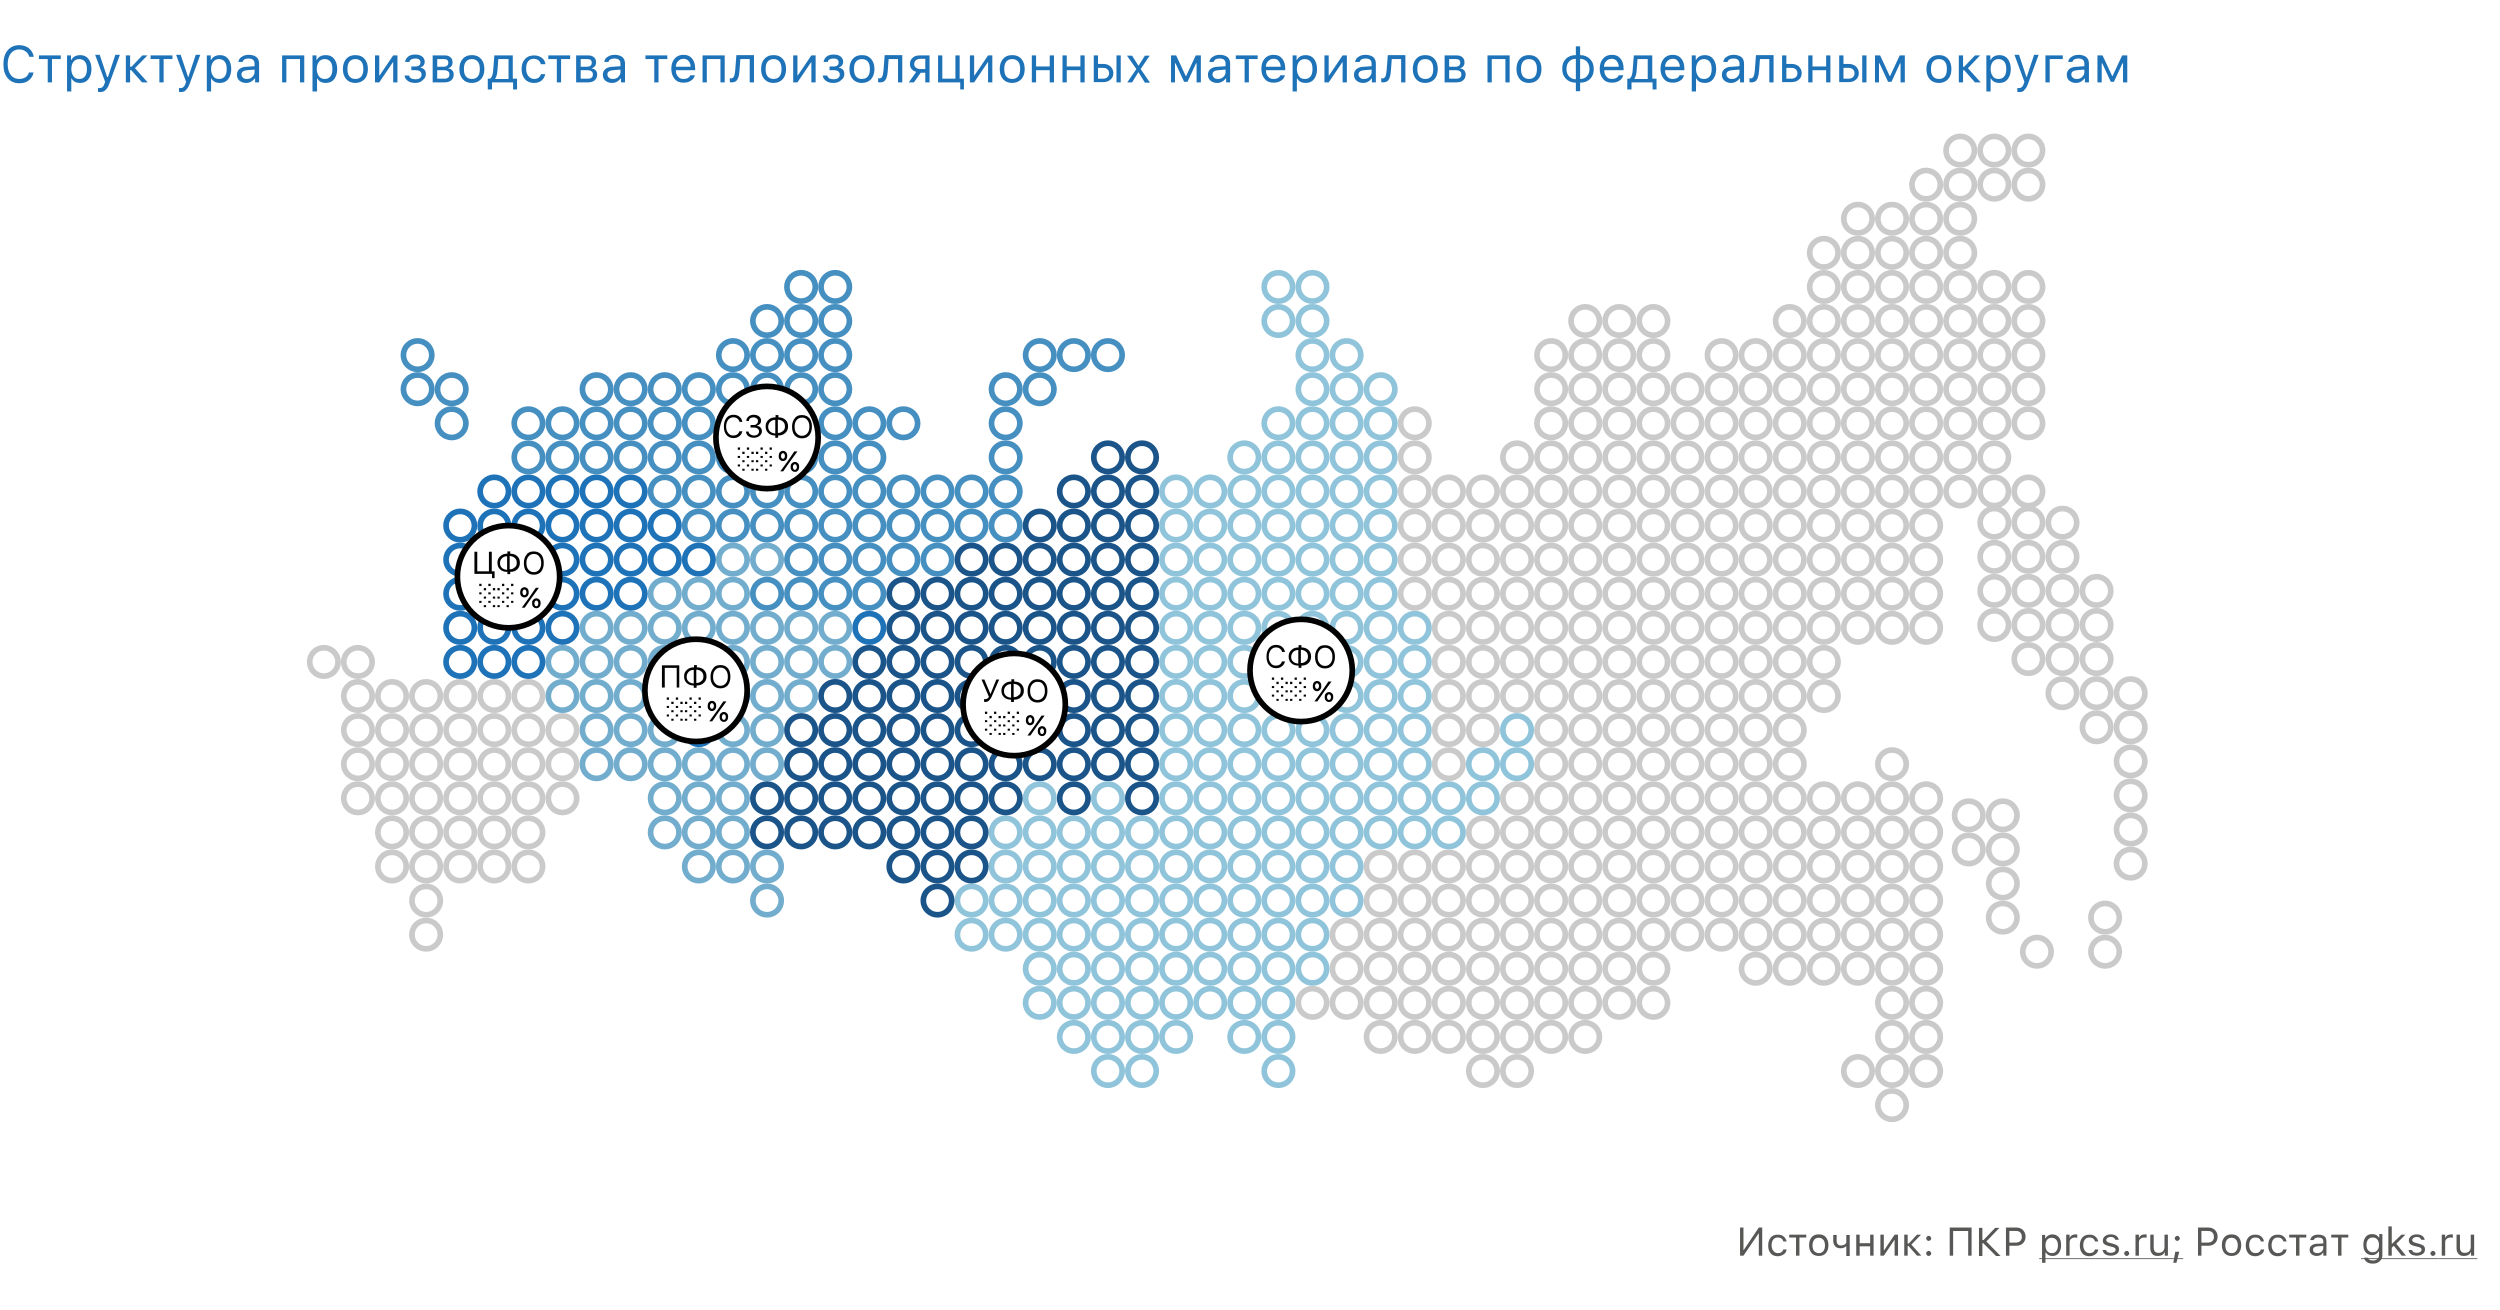 <svg xmlns="http://www.w3.org/2000/svg" xmlns:xlink="http://www.w3.org/1999/xlink" id="Layer_1" x="0" y="0" version="1.1" viewBox="0 0 880 461" xml:space="preserve"><style>.st1{fill:none;stroke:#8fc4db;stroke-width:2}.st2,.st3,.st4,.st5,.st6{fill:none;stroke:#1a5489;stroke-width:2}.st3,.st4,.st5,.st6{stroke:#72adce}.st4,.st5,.st6{stroke:#1e72b8}.st5,.st6{stroke:#468fc1}.st6{stroke:#cacacb}.st7{fill:#1e72b8}.st8{fill:#575756}.st9{fill:#fff;stroke:#020203;stroke-width:2}.st10{fill:#020203}</style><path fill="#fff" d="M0 0h880v461H0z"/><circle cx="450" cy="173" r="5" class="st1"/><circle cx="438" cy="173" r="5" class="st1"/><circle cx="426" cy="173" r="5" class="st1"/><circle cx="414" cy="173" r="5" class="st1"/><circle cx="402" cy="173" r="5" class="st2"/><circle cx="390" cy="173" r="5" class="st2"/><circle cx="378" cy="173" r="5" class="st2"/><circle cx="450" cy="245" r="5" class="st1"/><circle cx="438" cy="245" r="5" class="st1"/><circle cx="426" cy="245" r="5" class="st1"/><circle cx="414" cy="245" r="5" class="st1"/><circle cx="402" cy="245" r="5" class="st2"/><circle cx="390" cy="245" r="5" class="st2"/><circle cx="378" cy="245" r="5" class="st2"/><circle cx="366" cy="245" r="5" class="st2"/><circle cx="354" cy="245" r="5" class="st2"/><circle cx="342" cy="245" r="5" class="st2"/><circle cx="330" cy="245" r="5" class="st2"/><circle cx="318" cy="245" r="5" class="st2"/><circle cx="306" cy="245" r="5" class="st2"/><circle cx="294" cy="245" r="5" class="st2"/><circle cx="282" cy="245" r="5" class="st3"/><circle cx="270" cy="245" r="5" class="st3"/><circle cx="258" cy="245" r="5" class="st4"/><circle cx="246" cy="245" r="5" class="st4"/><circle cx="234" cy="245" r="5" class="st4"/><circle cx="222" cy="245" r="5" class="st3"/><circle cx="210" cy="245" r="5" class="st3"/><circle cx="450" cy="317" r="5" class="st1"/><circle cx="438" cy="317" r="5" class="st1"/><circle cx="426" cy="317" r="5" class="st1"/><circle cx="414" cy="317" r="5" class="st1"/><circle cx="402" cy="317" r="5" class="st1"/><circle cx="390" cy="317" r="5" class="st1"/><circle cx="378" cy="317" r="5" class="st1"/><circle cx="366" cy="317" r="5" class="st1"/><circle cx="354" cy="317" r="5" class="st1"/><circle cx="342" cy="317" r="5" class="st1"/><circle cx="330" cy="317" r="5" class="st2"/><circle cx="450" cy="149" r="5" class="st1"/><circle cx="450" cy="221" r="5" class="st1"/><circle cx="438" cy="221" r="5" class="st1"/><circle cx="426" cy="221" r="5" class="st1"/><circle cx="414" cy="221" r="5" class="st1"/><circle cx="402" cy="221" r="5" class="st2"/><circle cx="390" cy="221" r="5" class="st2"/><circle cx="378" cy="221" r="5" class="st2"/><circle cx="366" cy="221" r="5" class="st2"/><circle cx="354" cy="221" r="5" class="st2"/><circle cx="342" cy="221" r="5" class="st2"/><circle cx="330" cy="221" r="5" class="st2"/><circle cx="318" cy="221" r="5" class="st2"/><circle cx="306" cy="221" r="5" class="st4"/><circle cx="294" cy="221" r="5" class="st3"/><circle cx="282" cy="221" r="5" class="st3"/><circle cx="270" cy="221" r="5" class="st3"/><circle cx="258" cy="221" r="5" class="st3"/><circle cx="246" cy="221" r="5" class="st3"/><circle cx="234" cy="221" r="5" class="st3"/><circle cx="222" cy="221" r="5" class="st3"/><circle cx="210" cy="221" r="5" class="st3"/><circle cx="450" cy="293" r="5" class="st1"/><circle cx="438" cy="293" r="5" class="st1"/><circle cx="426" cy="293" r="5" class="st1"/><circle cx="414" cy="293" r="5" class="st1"/><circle cx="402" cy="293" r="5" class="st1"/><circle cx="390" cy="293" r="5" class="st1"/><circle cx="378" cy="293" r="5" class="st1"/><circle cx="366" cy="293" r="5" class="st1"/><circle cx="354" cy="293" r="5" class="st1"/><circle cx="342" cy="293" r="5" class="st2"/><circle cx="330" cy="293" r="5" class="st2"/><circle cx="318" cy="293" r="5" class="st2"/><circle cx="306" cy="293" r="5" class="st2"/><circle cx="294" cy="293" r="5" class="st2"/><circle cx="282" cy="293" r="5" class="st2"/><circle cx="270" cy="293" r="5" class="st2"/><circle cx="258" cy="293" r="5" class="st3"/><circle cx="246" cy="293" r="5" class="st3"/><circle cx="234" cy="293" r="5" class="st3"/><circle cx="270" cy="305" r="5" class="st3"/><circle cx="258" cy="305" r="5" class="st3"/><circle cx="246" cy="305" r="5" class="st3"/><circle cx="270" cy="317" r="5" class="st3"/><circle cx="450" cy="185" r="5" class="st1"/><circle cx="438" cy="185" r="5" class="st1"/><circle cx="426" cy="185" r="5" class="st1"/><circle cx="414" cy="185" r="5" class="st1"/><circle cx="402" cy="185" r="5" class="st2"/><circle cx="390" cy="185" r="5" class="st2"/><circle cx="378" cy="185" r="5" class="st2"/><circle cx="366" cy="185" r="5" class="st2"/><circle cx="354" cy="185" r="5" class="st5"/><circle cx="354" cy="149" r="5" class="st5"/><circle cx="366" cy="137" r="5" class="st5"/><circle cx="354" cy="173" r="5" class="st5"/><circle cx="354" cy="137" r="5" class="st5"/><circle cx="366" cy="125" r="5" class="st5"/><circle cx="378" cy="125" r="5" class="st5"/><circle cx="390" cy="125" r="5" class="st5"/><circle cx="342" cy="185" r="5" class="st5"/><circle cx="330" cy="185" r="5" class="st5"/><circle cx="318" cy="185" r="5" class="st5"/><circle cx="306" cy="185" r="5" class="st5"/><circle cx="294" cy="185" r="5" class="st5"/><circle cx="282" cy="185" r="5" class="st5"/><circle cx="270" cy="185" r="5" class="st5"/><circle cx="258" cy="185" r="5" class="st5"/><circle cx="246" cy="185" r="5" class="st5"/><circle cx="234" cy="185" r="5" class="st4"/><circle cx="222" cy="185" r="5" class="st4"/><circle cx="210" cy="185" r="5" class="st4"/><circle cx="294" cy="137" r="5" class="st5"/><circle cx="282" cy="137" r="5" class="st5"/><circle cx="270" cy="137" r="5" class="st5"/><circle cx="258" cy="137" r="5" class="st5"/><circle cx="246" cy="137" r="5" class="st5"/><circle cx="234" cy="137" r="5" class="st5"/><circle cx="222" cy="137" r="5" class="st5"/><circle cx="210" cy="137" r="5" class="st5"/><circle cx="342" cy="173" r="5" class="st5"/><circle cx="330" cy="173" r="5" class="st5"/><circle cx="318" cy="173" r="5" class="st5"/><circle cx="306" cy="173" r="5" class="st5"/><circle cx="294" cy="173" r="5" class="st5"/><circle cx="282" cy="173" r="5" class="st5"/><circle cx="270" cy="173" r="5" class="st5"/><circle cx="258" cy="173" r="5" class="st5"/><circle cx="246" cy="173" r="5" class="st5"/><circle cx="234" cy="173" r="5" class="st5"/><circle cx="222" cy="173" r="5" class="st4"/><circle cx="210" cy="173" r="5" class="st4"/><circle cx="294" cy="125" r="5" class="st5"/><circle cx="282" cy="125" r="5" class="st5"/><circle cx="270" cy="125" r="5" class="st5"/><circle cx="258" cy="125" r="5" class="st5"/><circle cx="450" cy="257" r="5" class="st1"/><circle cx="438" cy="257" r="5" class="st1"/><circle cx="426" cy="257" r="5" class="st1"/><circle cx="414" cy="257" r="5" class="st1"/><circle cx="402" cy="257" r="5" class="st2"/><circle cx="390" cy="257" r="5" class="st2"/><circle cx="378" cy="257" r="5" class="st2"/><circle cx="366" cy="257" r="5" class="st2"/><circle cx="354" cy="257" r="5" class="st2"/><circle cx="342" cy="257" r="5" class="st2"/><circle cx="330" cy="257" r="5" class="st2"/><circle cx="318" cy="257" r="5" class="st2"/><circle cx="306" cy="257" r="5" class="st2"/><circle cx="294" cy="257" r="5" class="st2"/><circle cx="282" cy="257" r="5" class="st2"/><circle cx="270" cy="257" r="5" class="st3"/><circle cx="258" cy="257" r="5" class="st3"/><circle cx="246" cy="257" r="5" class="st4"/><circle cx="234" cy="257" r="5" class="st3"/><circle cx="222" cy="257" r="5" class="st3"/><circle cx="210" cy="257" r="5" class="st3"/><circle cx="450" cy="329" r="5" class="st1"/><circle cx="438" cy="329" r="5" class="st1"/><circle cx="426" cy="329" r="5" class="st1"/><circle cx="414" cy="329" r="5" class="st1"/><circle cx="402" cy="329" r="5" class="st1"/><circle cx="390" cy="329" r="5" class="st1"/><circle cx="378" cy="329" r="5" class="st1"/><circle cx="366" cy="329" r="5" class="st1"/><circle cx="354" cy="329" r="5" class="st1"/><circle cx="342" cy="329" r="5" class="st1"/><circle cx="450" cy="365" r="5" class="st1"/><circle cx="438" cy="365" r="5" class="st1"/><circle cx="414" cy="365" r="5" class="st1"/><circle cx="402" cy="365" r="5" class="st1"/><circle cx="390" cy="365" r="5" class="st1"/><circle cx="378" cy="365" r="5" class="st1"/><circle cx="450" cy="161" r="5" class="st1"/><circle cx="438" cy="161" r="5" class="st1"/><circle cx="402" cy="161" r="5" class="st2"/><circle cx="390" cy="161" r="5" class="st2"/><circle cx="450" cy="233" r="5" class="st1"/><circle cx="438" cy="233" r="5" class="st1"/><circle cx="426" cy="233" r="5" class="st1"/><circle cx="414" cy="233" r="5" class="st1"/><circle cx="402" cy="233" r="5" class="st2"/><circle cx="390" cy="233" r="5" class="st2"/><circle cx="378" cy="233" r="5" class="st2"/><circle cx="366" cy="233" r="5" class="st2"/><circle cx="354" cy="233" r="5" class="st2"/><circle cx="342" cy="233" r="5" class="st2"/><circle cx="330" cy="233" r="5" class="st2"/><circle cx="318" cy="233" r="5" class="st2"/><circle cx="306" cy="233" r="5" class="st2"/><circle cx="294" cy="233" r="5" class="st3"/><circle cx="282" cy="233" r="5" class="st3"/><circle cx="270" cy="233" r="5" class="st3"/><circle cx="258" cy="233" r="5" class="st3"/><circle cx="246" cy="233" r="5" class="st4"/><circle cx="234" cy="233" r="5" class="st3"/><circle cx="222" cy="233" r="5" class="st3"/><circle cx="210" cy="233" r="5" class="st3"/><circle cx="450" cy="305" r="5" class="st1"/><circle cx="438" cy="305" r="5" class="st1"/><circle cx="426" cy="305" r="5" class="st1"/><circle cx="414" cy="305" r="5" class="st1"/><circle cx="402" cy="305" r="5" class="st1"/><circle cx="390" cy="305" r="5" class="st1"/><circle cx="378" cy="305" r="5" class="st1"/><circle cx="366" cy="305" r="5" class="st1"/><circle cx="354" cy="305" r="5" class="st1"/><circle cx="342" cy="305" r="5" class="st2"/><circle cx="330" cy="305" r="5" class="st2"/><circle cx="318" cy="305" r="5" class="st2"/><circle cx="306" cy="161" r="5" class="st5"/><circle cx="294" cy="161" r="5" class="st5"/><circle cx="282" cy="161" r="5" class="st5"/><circle cx="270" cy="161" r="5" class="st5"/><circle cx="258" cy="161" r="5" class="st5"/><circle cx="246" cy="161" r="5" class="st5"/><circle cx="234" cy="161" r="5" class="st5"/><circle cx="222" cy="161" r="5" class="st5"/><circle cx="210" cy="161" r="5" class="st5"/><circle cx="294" cy="113" r="5" class="st5"/><circle cx="282" cy="113" r="5" class="st5"/><circle cx="270" cy="113" r="5" class="st5"/><circle cx="306" cy="149" r="5" class="st5"/><circle cx="294" cy="149" r="5" class="st5"/><circle cx="282" cy="149" r="5" class="st5"/><circle cx="270" cy="149" r="5" class="st5"/><circle cx="258" cy="149" r="5" class="st5"/><circle cx="246" cy="149" r="5" class="st5"/><circle cx="234" cy="149" r="5" class="st5"/><circle cx="222" cy="149" r="5" class="st5"/><circle cx="210" cy="149" r="5" class="st5"/><circle cx="294" cy="101" r="5" class="st5"/><circle cx="282" cy="101" r="5" class="st5"/><circle cx="318" cy="149" r="5" class="st5"/><circle cx="450" cy="197" r="5" class="st1"/><circle cx="438" cy="197" r="5" class="st1"/><circle cx="426" cy="197" r="5" class="st1"/><circle cx="414" cy="197" r="5" class="st1"/><circle cx="402" cy="197" r="5" class="st2"/><circle cx="390" cy="197" r="5" class="st2"/><circle cx="378" cy="197" r="5" class="st2"/><circle cx="366" cy="197" r="5" class="st2"/><circle cx="354" cy="197" r="5" class="st2"/><circle cx="354" cy="161" r="5" class="st5"/><circle cx="342" cy="197" r="5" class="st2"/><circle cx="330" cy="197" r="5" class="st5"/><circle cx="318" cy="197" r="5" class="st5"/><circle cx="306" cy="197" r="5" class="st5"/><circle cx="294" cy="197" r="5" class="st5"/><circle cx="282" cy="197" r="5" class="st5"/><circle cx="270" cy="197" r="5" class="st3"/><circle cx="258" cy="197" r="5" class="st3"/><circle cx="246" cy="197" r="5" class="st4"/><circle cx="234" cy="197" r="5" class="st4"/><circle cx="222" cy="197" r="5" class="st4"/><circle cx="210" cy="197" r="5" class="st4"/><circle cx="450" cy="269" r="5" class="st1"/><circle cx="438" cy="269" r="5" class="st1"/><circle cx="426" cy="269" r="5" class="st1"/><circle cx="414" cy="269" r="5" class="st1"/><circle cx="402" cy="269" r="5" class="st2"/><circle cx="390" cy="269" r="5" class="st2"/><circle cx="378" cy="269" r="5" class="st2"/><circle cx="366" cy="269" r="5" class="st2"/><circle cx="354" cy="269" r="5" class="st2"/><circle cx="342" cy="269" r="5" class="st2"/><circle cx="330" cy="269" r="5" class="st2"/><circle cx="318" cy="269" r="5" class="st2"/><circle cx="306" cy="269" r="5" class="st2"/><circle cx="294" cy="269" r="5" class="st2"/><circle cx="282" cy="269" r="5" class="st2"/><circle cx="270" cy="269" r="5" class="st3"/><circle cx="258" cy="269" r="5" class="st3"/><circle cx="246" cy="269" r="5" class="st3"/><circle cx="234" cy="269" r="5" class="st3"/><circle cx="222" cy="269" r="5" class="st3"/><circle cx="210" cy="269" r="5" class="st3"/><circle cx="450" cy="341" r="5" class="st1"/><circle cx="438" cy="341" r="5" class="st1"/><circle cx="426" cy="341" r="5" class="st1"/><circle cx="414" cy="341" r="5" class="st1"/><circle cx="402" cy="341" r="5" class="st1"/><circle cx="390" cy="341" r="5" class="st1"/><circle cx="378" cy="341" r="5" class="st1"/><circle cx="366" cy="341" r="5" class="st1"/><circle cx="450" cy="377" r="5" class="st1"/><circle cx="402" cy="377" r="5" class="st1"/><circle cx="390" cy="377" r="5" class="st1"/><circle cx="450" cy="209" r="5" class="st1"/><circle cx="438" cy="209" r="5" class="st1"/><circle cx="426" cy="209" r="5" class="st1"/><circle cx="414" cy="209" r="5" class="st1"/><circle cx="402" cy="209" r="5" class="st2"/><circle cx="390" cy="209" r="5" class="st2"/><circle cx="378" cy="209" r="5" class="st2"/><circle cx="366" cy="209" r="5" class="st2"/><circle cx="354" cy="209" r="5" class="st2"/><circle cx="342" cy="209" r="5" class="st2"/><circle cx="330" cy="209" r="5" class="st2"/><circle cx="318" cy="209" r="5" class="st2"/><circle cx="306" cy="209" r="5" class="st5"/><circle cx="294" cy="209" r="5" class="st5"/><circle cx="282" cy="209" r="5" class="st5"/><circle cx="270" cy="209" r="5" class="st5"/><circle cx="258" cy="209" r="5" class="st3"/><circle cx="246" cy="209" r="5" class="st3"/><circle cx="234" cy="209" r="5" class="st3"/><circle cx="222" cy="209" r="5" class="st4"/><circle cx="210" cy="209" r="5" class="st4"/><circle cx="198" cy="257" r="5" class="st6"/><circle cx="198" cy="233" r="5" class="st3"/><circle cx="198" cy="197" r="5" class="st4"/><circle cx="198" cy="149" r="5" class="st5"/><circle cx="198" cy="185" r="5" class="st4"/><circle cx="198" cy="269" r="5" class="st6"/><circle cx="198" cy="245" r="5" class="st3"/><circle cx="198" cy="173" r="5" class="st4"/><circle cx="198" cy="161" r="5" class="st5"/><circle cx="198" cy="209" r="5" class="st4"/><circle cx="198" cy="281" r="5" class="st6"/><circle cx="198" cy="221" r="5" class="st4"/><circle cx="186" cy="257" r="5" class="st6"/><circle cx="186" cy="233" r="5" class="st4"/><circle cx="186" cy="197" r="5" class="st4"/><circle cx="186" cy="149" r="5" class="st5"/><circle cx="186" cy="185" r="5" class="st4"/><circle cx="186" cy="269" r="5" class="st6"/><circle cx="186" cy="293" r="5" class="st6"/><circle cx="186" cy="245" r="5" class="st6"/><circle cx="186" cy="173" r="5" class="st4"/><circle cx="186" cy="161" r="5" class="st5"/><circle cx="186" cy="209" r="5" class="st4"/><circle cx="186" cy="281" r="5" class="st6"/><circle cx="186" cy="305" r="5" class="st6"/><circle cx="186" cy="221" r="5" class="st4"/><circle cx="174" cy="257" r="5" class="st6"/><circle cx="162" cy="257" r="5" class="st6"/><circle cx="150" cy="257" r="5" class="st6"/><circle cx="138" cy="257" r="5" class="st6"/><circle cx="126" cy="233" r="5" class="st6"/><circle cx="114" cy="233" r="5" class="st6"/><circle cx="174" cy="233" r="5" class="st4"/><circle cx="162" cy="233" r="5" class="st4"/><circle cx="174" cy="197" r="5" class="st4"/><circle cx="162" cy="197" r="5" class="st4"/><circle cx="174" cy="185" r="5" class="st4"/><circle cx="162" cy="185" r="5" class="st4"/><circle cx="159" cy="149" r="5" class="st5"/><circle cx="159" cy="137" r="5" class="st5"/><circle cx="147" cy="137" r="5" class="st5"/><circle cx="147" cy="125" r="5" class="st5"/><circle cx="174" cy="269" r="5" class="st6"/><circle cx="162" cy="269" r="5" class="st6"/><circle cx="150" cy="269" r="5" class="st6"/><circle cx="138" cy="269" r="5" class="st6"/><circle cx="126" cy="245" r="5" class="st6"/><circle cx="174" cy="293" r="5" class="st6"/><circle cx="162" cy="293" r="5" class="st6"/><circle cx="150" cy="293" r="5" class="st6"/><circle cx="138" cy="293" r="5" class="st6"/><circle cx="126" cy="269" r="5" class="st6"/><circle cx="150" cy="317" r="5" class="st6"/><circle cx="174" cy="245" r="5" class="st6"/><circle cx="162" cy="245" r="5" class="st6"/><circle cx="150" cy="245" r="5" class="st6"/><circle cx="138" cy="245" r="5" class="st6"/><circle cx="174" cy="173" r="5" class="st4"/><circle cx="174" cy="209" r="5" class="st4"/><circle cx="162" cy="209" r="5" class="st4"/><circle cx="174" cy="281" r="5" class="st6"/><circle cx="162" cy="281" r="5" class="st6"/><circle cx="150" cy="281" r="5" class="st6"/><circle cx="138" cy="281" r="5" class="st6"/><circle cx="126" cy="257" r="5" class="st6"/><circle cx="174" cy="305" r="5" class="st6"/><circle cx="162" cy="305" r="5" class="st6"/><circle cx="150" cy="305" r="5" class="st6"/><circle cx="138" cy="305" r="5" class="st6"/><circle cx="126" cy="281" r="5" class="st6"/><circle cx="150" cy="329" r="5" class="st6"/><circle cx="174" cy="221" r="5" class="st4"/><circle cx="162" cy="221" r="5" class="st4"/><circle cx="450" cy="281" r="5" class="st1"/><circle cx="438" cy="281" r="5" class="st1"/><circle cx="426" cy="281" r="5" class="st1"/><circle cx="414" cy="281" r="5" class="st1"/><circle cx="402" cy="281" r="5" class="st2"/><circle cx="390" cy="281" r="5" class="st1"/><circle cx="378" cy="281" r="5" class="st2"/><circle cx="366" cy="281" r="5" class="st1"/><circle cx="354" cy="281" r="5" class="st2"/><circle cx="342" cy="281" r="5" class="st2"/><circle cx="330" cy="281" r="5" class="st2"/><circle cx="318" cy="281" r="5" class="st2"/><circle cx="306" cy="281" r="5" class="st2"/><circle cx="294" cy="281" r="5" class="st2"/><circle cx="282" cy="281" r="5" class="st2"/><circle cx="270" cy="281" r="5" class="st2"/><circle cx="258" cy="281" r="5" class="st3"/><circle cx="246" cy="281" r="5" class="st3"/><circle cx="234" cy="281" r="5" class="st3"/><circle cx="450" cy="353" r="5" class="st1"/><circle cx="438" cy="353" r="5" class="st1"/><circle cx="426" cy="353" r="5" class="st1"/><circle cx="414" cy="353" r="5" class="st1"/><circle cx="402" cy="353" r="5" class="st1"/><circle cx="390" cy="353" r="5" class="st1"/><circle cx="378" cy="353" r="5" class="st1"/><circle cx="366" cy="353" r="5" class="st1"/><circle cx="462" cy="173" r="5" class="st1"/><circle cx="474" cy="173" r="5" class="st1"/><circle cx="486" cy="185" r="5" class="st1"/><circle cx="534" cy="185" r="5" class="st6"/><circle cx="582" cy="185" r="5" class="st6"/><circle cx="582" cy="137" r="5" class="st6"/><circle cx="498" cy="197" r="5" class="st6"/><circle cx="546" cy="197" r="5" class="st6"/><circle cx="546" cy="149" r="5" class="st6"/><circle cx="594" cy="197" r="5" class="st6"/><circle cx="594" cy="149" r="5" class="st6"/><circle cx="510" cy="221" r="5" class="st6"/><circle cx="558" cy="221" r="5" class="st6"/><circle cx="606" cy="221" r="5" class="st6"/><circle cx="522" cy="221" r="5" class="st6"/><circle cx="570" cy="221" r="5" class="st6"/><circle cx="618" cy="221" r="5" class="st6"/><circle cx="630" cy="221" r="5" class="st6"/><circle cx="642" cy="197" r="5" class="st6"/><circle cx="666" cy="197" r="5" class="st6"/><circle cx="462" cy="113" r="5" class="st1"/><circle cx="450" cy="113" r="5" class="st1"/><circle cx="462" cy="245" r="5" class="st1"/><circle cx="474" cy="245" r="5" class="st1"/><circle cx="486" cy="257" r="5" class="st1"/><circle cx="534" cy="257" r="5" class="st1"/><circle cx="582" cy="257" r="5" class="st6"/><circle cx="498" cy="269" r="5" class="st1"/><circle cx="546" cy="269" r="5" class="st6"/><circle cx="594" cy="269" r="5" class="st6"/><circle cx="510" cy="293" r="5" class="st1"/><circle cx="558" cy="293" r="5" class="st6"/><circle cx="606" cy="293" r="5" class="st6"/><circle cx="522" cy="293" r="5" class="st6"/><circle cx="570" cy="293" r="5" class="st6"/><circle cx="618" cy="293" r="5" class="st6"/><circle cx="630" cy="293" r="5" class="st6"/><circle cx="642" cy="305" r="5" class="st6"/><circle cx="654" cy="305" r="5" class="st6"/><circle cx="666" cy="305" r="5" class="st6"/><circle cx="678" cy="305" r="5" class="st6"/><circle cx="666" cy="365" r="5" class="st6"/><circle cx="678" cy="365" r="5" class="st6"/><circle cx="705" cy="311" r="5" class="st6"/><circle cx="462" cy="317" r="5" class="st1"/><circle cx="474" cy="317" r="5" class="st1"/><circle cx="486" cy="329" r="5" class="st6"/><circle cx="534" cy="329" r="5" class="st6"/><circle cx="582" cy="329" r="5" class="st6"/><circle cx="498" cy="341" r="5" class="st6"/><circle cx="546" cy="341" r="5" class="st6"/><circle cx="510" cy="365" r="5" class="st6"/><circle cx="558" cy="365" r="5" class="st6"/><circle cx="522" cy="365" r="5" class="st6"/><circle cx="522" cy="377" r="5" class="st6"/><circle cx="534" cy="377" r="5" class="st6"/><circle cx="462" cy="149" r="5" class="st1"/><circle cx="474" cy="149" r="5" class="st1"/><circle cx="486" cy="161" r="5" class="st1"/><circle cx="498" cy="173" r="5" class="st6"/><circle cx="546" cy="173" r="5" class="st6"/><circle cx="546" cy="125" r="5" class="st6"/><circle cx="594" cy="173" r="5" class="st6"/><circle cx="534" cy="161" r="5" class="st6"/><circle cx="510" cy="197" r="5" class="st6"/><circle cx="558" cy="197" r="5" class="st6"/><circle cx="558" cy="149" r="5" class="st6"/><circle cx="606" cy="197" r="5" class="st6"/><circle cx="606" cy="149" r="5" class="st6"/><circle cx="522" cy="197" r="5" class="st6"/><circle cx="570" cy="197" r="5" class="st6"/><circle cx="570" cy="149" r="5" class="st6"/><circle cx="618" cy="197" r="5" class="st6"/><circle cx="630" cy="197" r="5" class="st6"/><circle cx="642" cy="173" r="5" class="st6"/><circle cx="666" cy="173" r="5" class="st6"/><circle cx="618" cy="149" r="5" class="st6"/><circle cx="630" cy="149" r="5" class="st6"/><circle cx="642" cy="125" r="5" class="st6"/><circle cx="666" cy="125" r="5" class="st6"/><circle cx="462" cy="221" r="5" class="st1"/><circle cx="474" cy="221" r="5" class="st1"/><circle cx="486" cy="233" r="5" class="st1"/><circle cx="534" cy="233" r="5" class="st6"/><circle cx="582" cy="233" r="5" class="st6"/><circle cx="498" cy="245" r="5" class="st1"/><circle cx="546" cy="245" r="5" class="st6"/><circle cx="594" cy="245" r="5" class="st6"/><circle cx="510" cy="269" r="5" class="st6"/><circle cx="558" cy="269" r="5" class="st6"/><circle cx="606" cy="269" r="5" class="st6"/><circle cx="522" cy="269" r="5" class="st1"/><circle cx="570" cy="269" r="5" class="st6"/><circle cx="618" cy="269" r="5" class="st6"/><circle cx="630" cy="269" r="5" class="st6"/><circle cx="642" cy="281" r="5" class="st6"/><circle cx="654" cy="281" r="5" class="st6"/><circle cx="666" cy="281" r="5" class="st6"/><circle cx="678" cy="281" r="5" class="st6"/><circle cx="666" cy="269" r="5" class="st6"/><circle cx="462" cy="293" r="5" class="st1"/><circle cx="474" cy="293" r="5" class="st1"/><circle cx="486" cy="305" r="5" class="st6"/><circle cx="534" cy="305" r="5" class="st6"/><circle cx="582" cy="305" r="5" class="st6"/><circle cx="498" cy="317" r="5" class="st6"/><circle cx="546" cy="317" r="5" class="st6"/><circle cx="594" cy="317" r="5" class="st6"/><circle cx="510" cy="341" r="5" class="st6"/><circle cx="558" cy="341" r="5" class="st6"/><circle cx="522" cy="341" r="5" class="st6"/><circle cx="570" cy="341" r="5" class="st6"/><circle cx="618" cy="341" r="5" class="st6"/><circle cx="630" cy="341" r="5" class="st6"/><circle cx="462" cy="185" r="5" class="st1"/><circle cx="474" cy="185" r="5" class="st1"/><circle cx="486" cy="197" r="5" class="st1"/><circle cx="534" cy="197" r="5" class="st6"/><circle cx="582" cy="197" r="5" class="st6"/><circle cx="582" cy="149" r="5" class="st6"/><circle cx="498" cy="209" r="5" class="st6"/><circle cx="546" cy="209" r="5" class="st6"/><circle cx="546" cy="161" r="5" class="st6"/><circle cx="594" cy="209" r="5" class="st6"/><circle cx="594" cy="161" r="5" class="st6"/><circle cx="510" cy="233" r="5" class="st6"/><circle cx="558" cy="233" r="5" class="st6"/><circle cx="606" cy="233" r="5" class="st6"/><circle cx="522" cy="233" r="5" class="st6"/><circle cx="570" cy="233" r="5" class="st6"/><circle cx="618" cy="233" r="5" class="st6"/><circle cx="630" cy="233" r="5" class="st6"/><circle cx="642" cy="209" r="5" class="st6"/><circle cx="666" cy="209" r="5" class="st6"/><circle cx="666" cy="221" r="5" class="st6"/><circle cx="462" cy="125" r="5" class="st1"/><circle cx="474" cy="125" r="5" class="st1"/><circle cx="486" cy="137" r="5" class="st1"/><circle cx="498" cy="149" r="5" class="st6"/><circle cx="510" cy="173" r="5" class="st6"/><circle cx="558" cy="173" r="5" class="st6"/><circle cx="558" cy="125" r="5" class="st6"/><circle cx="558" cy="113" r="5" class="st6"/><circle cx="606" cy="173" r="5" class="st6"/><circle cx="606" cy="125" r="5" class="st6"/><circle cx="522" cy="173" r="5" class="st6"/><circle cx="570" cy="173" r="5" class="st6"/><circle cx="570" cy="125" r="5" class="st6"/><circle cx="570" cy="113" r="5" class="st6"/><circle cx="618" cy="173" r="5" class="st6"/><circle cx="630" cy="173" r="5" class="st6"/><circle cx="642" cy="149" r="5" class="st6"/><circle cx="666" cy="149" r="5" class="st6"/><circle cx="618" cy="125" r="5" class="st6"/><circle cx="630" cy="125" r="5" class="st6"/><circle cx="642" cy="101" r="5" class="st6"/><circle cx="666" cy="101" r="5" class="st6"/><circle cx="630" cy="113" r="5" class="st6"/><circle cx="642" cy="89" r="5" class="st6"/><circle cx="666" cy="89" r="5" class="st6"/><circle cx="462" cy="257" r="5" class="st1"/><circle cx="474" cy="257" r="5" class="st1"/><circle cx="486" cy="269" r="5" class="st1"/><circle cx="534" cy="269" r="5" class="st1"/><circle cx="582" cy="269" r="5" class="st6"/><circle cx="498" cy="281" r="5" class="st1"/><circle cx="546" cy="281" r="5" class="st6"/><circle cx="594" cy="281" r="5" class="st6"/><circle cx="510" cy="305" r="5" class="st6"/><circle cx="558" cy="305" r="5" class="st6"/><circle cx="606" cy="305" r="5" class="st6"/><circle cx="522" cy="305" r="5" class="st6"/><circle cx="570" cy="305" r="5" class="st6"/><circle cx="618" cy="305" r="5" class="st6"/><circle cx="630" cy="305" r="5" class="st6"/><circle cx="642" cy="317" r="5" class="st6"/><circle cx="654" cy="317" r="5" class="st6"/><circle cx="666" cy="317" r="5" class="st6"/><circle cx="678" cy="317" r="5" class="st6"/><circle cx="666" cy="377" r="5" class="st6"/><circle cx="678" cy="377" r="5" class="st6"/><circle cx="705" cy="323" r="5" class="st6"/><circle cx="462" cy="329" r="5" class="st1"/><circle cx="474" cy="329" r="5" class="st6"/><circle cx="486" cy="341" r="5" class="st6"/><circle cx="534" cy="341" r="5" class="st6"/><circle cx="582" cy="341" r="5" class="st6"/><circle cx="498" cy="353" r="5" class="st6"/><circle cx="546" cy="353" r="5" class="st6"/><circle cx="462" cy="161" r="5" class="st1"/><circle cx="474" cy="161" r="5" class="st1"/><circle cx="486" cy="173" r="5" class="st1"/><circle cx="534" cy="173" r="5" class="st6"/><circle cx="582" cy="173" r="5" class="st6"/><circle cx="582" cy="125" r="5" class="st6"/><circle cx="582" cy="113" r="5" class="st6"/><circle cx="498" cy="185" r="5" class="st6"/><circle cx="546" cy="185" r="5" class="st6"/><circle cx="546" cy="137" r="5" class="st6"/><circle cx="594" cy="185" r="5" class="st6"/><circle cx="594" cy="137" r="5" class="st6"/><circle cx="510" cy="209" r="5" class="st6"/><circle cx="558" cy="209" r="5" class="st6"/><circle cx="558" cy="161" r="5" class="st6"/><circle cx="606" cy="209" r="5" class="st6"/><circle cx="606" cy="161" r="5" class="st6"/><circle cx="522" cy="209" r="5" class="st6"/><circle cx="570" cy="209" r="5" class="st6"/><circle cx="570" cy="161" r="5" class="st6"/><circle cx="618" cy="209" r="5" class="st6"/><circle cx="630" cy="209" r="5" class="st6"/><circle cx="642" cy="185" r="5" class="st6"/><circle cx="666" cy="185" r="5" class="st6"/><circle cx="618" cy="161" r="5" class="st6"/><circle cx="630" cy="161" r="5" class="st6"/><circle cx="642" cy="137" r="5" class="st6"/><circle cx="666" cy="137" r="5" class="st6"/><circle cx="462" cy="101" r="5" class="st1"/><circle cx="450" cy="101" r="5" class="st1"/><circle cx="462" cy="233" r="5" class="st1"/><circle cx="474" cy="233" r="5" class="st1"/><circle cx="486" cy="245" r="5" class="st1"/><circle cx="534" cy="245" r="5" class="st6"/><circle cx="582" cy="245" r="5" class="st6"/><circle cx="498" cy="257" r="5" class="st1"/><circle cx="546" cy="257" r="5" class="st6"/><circle cx="594" cy="257" r="5" class="st6"/><circle cx="510" cy="281" r="5" class="st1"/><circle cx="558" cy="281" r="5" class="st6"/><circle cx="606" cy="281" r="5" class="st6"/><circle cx="522" cy="281" r="5" class="st1"/><circle cx="570" cy="281" r="5" class="st6"/><circle cx="618" cy="281" r="5" class="st6"/><circle cx="630" cy="281" r="5" class="st6"/><circle cx="642" cy="293" r="5" class="st6"/><circle cx="654" cy="293" r="5" class="st6"/><circle cx="666" cy="293" r="5" class="st6"/><circle cx="678" cy="293" r="5" class="st6"/><circle cx="666" cy="353" r="5" class="st6"/><circle cx="678" cy="353" r="5" class="st6"/><circle cx="705" cy="299" r="5" class="st6"/><circle cx="462" cy="305" r="5" class="st1"/><circle cx="474" cy="305" r="5" class="st1"/><circle cx="486" cy="317" r="5" class="st6"/><circle cx="534" cy="317" r="5" class="st6"/><circle cx="582" cy="317" r="5" class="st6"/><circle cx="498" cy="329" r="5" class="st6"/><circle cx="546" cy="329" r="5" class="st6"/><circle cx="594" cy="329" r="5" class="st6"/><circle cx="510" cy="353" r="5" class="st6"/><circle cx="558" cy="353" r="5" class="st6"/><circle cx="522" cy="353" r="5" class="st6"/><circle cx="570" cy="353" r="5" class="st6"/><circle cx="462" cy="197" r="5" class="st1"/><circle cx="474" cy="197" r="5" class="st1"/><circle cx="486" cy="209" r="5" class="st1"/><circle cx="534" cy="209" r="5" class="st6"/><circle cx="582" cy="209" r="5" class="st6"/><circle cx="582" cy="161" r="5" class="st6"/><circle cx="498" cy="221" r="5" class="st1"/><circle cx="546" cy="221" r="5" class="st6"/><circle cx="594" cy="221" r="5" class="st6"/><circle cx="510" cy="245" r="5" class="st6"/><circle cx="558" cy="245" r="5" class="st6"/><circle cx="606" cy="245" r="5" class="st6"/><circle cx="522" cy="245" r="5" class="st6"/><circle cx="570" cy="245" r="5" class="st6"/><circle cx="618" cy="245" r="5" class="st6"/><circle cx="630" cy="245" r="5" class="st6"/><circle cx="642" cy="221" r="5" class="st6"/><circle cx="678" cy="65" r="5" class="st6"/><circle cx="690" cy="65" r="5" class="st6"/><circle cx="702" cy="65" r="5" class="st6"/><circle cx="714" cy="65" r="5" class="st6"/><circle cx="642" cy="233" r="5" class="st6"/><circle cx="642" cy="245" r="5" class="st6"/><circle cx="666" cy="77" r="5" class="st6"/><circle cx="462" cy="137" r="5" class="st1"/><circle cx="474" cy="137" r="5" class="st1"/><circle cx="486" cy="149" r="5" class="st1"/><circle cx="498" cy="161" r="5" class="st6"/><circle cx="510" cy="185" r="5" class="st6"/><circle cx="558" cy="185" r="5" class="st6"/><circle cx="558" cy="137" r="5" class="st6"/><circle cx="606" cy="185" r="5" class="st6"/><circle cx="606" cy="137" r="5" class="st6"/><circle cx="522" cy="185" r="5" class="st6"/><circle cx="570" cy="185" r="5" class="st6"/><circle cx="570" cy="137" r="5" class="st6"/><circle cx="618" cy="185" r="5" class="st6"/><circle cx="630" cy="185" r="5" class="st6"/><circle cx="642" cy="161" r="5" class="st6"/><circle cx="666" cy="161" r="5" class="st6"/><circle cx="618" cy="137" r="5" class="st6"/><circle cx="630" cy="137" r="5" class="st6"/><circle cx="642" cy="113" r="5" class="st6"/><circle cx="666" cy="113" r="5" class="st6"/><circle cx="654" cy="185" r="5" class="st6"/><circle cx="678" cy="185" r="5" class="st6"/><circle cx="654" cy="161" r="5" class="st6"/><circle cx="678" cy="161" r="5" class="st6"/><circle cx="690" cy="161" r="5" class="st6"/><circle cx="690" cy="173" r="5" class="st6"/><circle cx="702" cy="161" r="5" class="st6"/><circle cx="702" cy="208" r="5" class="st6"/><circle cx="702" cy="220" r="5" class="st6"/><circle cx="714" cy="208" r="5" class="st6"/><circle cx="726" cy="208" r="5" class="st6"/><circle cx="714" cy="220" r="5" class="st6"/><circle cx="714" cy="232" r="5" class="st6"/><circle cx="726" cy="220" r="5" class="st6"/><circle cx="702" cy="173" r="5" class="st6"/><circle cx="714" cy="173" r="5" class="st6"/><circle cx="726" cy="232" r="5" class="st6"/><circle cx="654" cy="113" r="5" class="st6"/><circle cx="678" cy="113" r="5" class="st6"/><circle cx="690" cy="113" r="5" class="st6"/><circle cx="702" cy="113" r="5" class="st6"/><circle cx="714" cy="113" r="5" class="st6"/><circle cx="654" cy="197" r="5" class="st6"/><circle cx="678" cy="197" r="5" class="st6"/><circle cx="654" cy="137" r="5" class="st6"/><circle cx="678" cy="137" r="5" class="st6"/><circle cx="690" cy="137" r="5" class="st6"/><circle cx="702" cy="137" r="5" class="st6"/><circle cx="702" cy="184" r="5" class="st6"/><circle cx="714" cy="184" r="5" class="st6"/><circle cx="726" cy="184" r="5" class="st6"/><circle cx="714" cy="137" r="5" class="st6"/><circle cx="654" cy="89" r="5" class="st6"/><circle cx="678" cy="89" r="5" class="st6"/><circle cx="690" cy="89" r="5" class="st6"/><circle cx="654" cy="77" r="5" class="st6"/><circle cx="678" cy="77" r="5" class="st6"/><circle cx="690" cy="77" r="5" class="st6"/><circle cx="654" cy="173" r="5" class="st6"/><circle cx="678" cy="173" r="5" class="st6"/><circle cx="690" cy="53" r="5" class="st6"/><circle cx="702" cy="53" r="5" class="st6"/><circle cx="714" cy="53" r="5" class="st6"/><circle cx="654" cy="125" r="5" class="st6"/><circle cx="678" cy="125" r="5" class="st6"/><circle cx="690" cy="125" r="5" class="st6"/><circle cx="702" cy="125" r="5" class="st6"/><circle cx="714" cy="125" r="5" class="st6"/><circle cx="654" cy="209" r="5" class="st6"/><circle cx="654" cy="221" r="5" class="st6"/><circle cx="678" cy="209" r="5" class="st6"/><circle cx="678" cy="221" r="5" class="st6"/><circle cx="654" cy="149" r="5" class="st6"/><circle cx="678" cy="149" r="5" class="st6"/><circle cx="690" cy="149" r="5" class="st6"/><circle cx="702" cy="149" r="5" class="st6"/><circle cx="702" cy="196" r="5" class="st6"/><circle cx="714" cy="196" r="5" class="st6"/><circle cx="726" cy="196" r="5" class="st6"/><circle cx="738" cy="220" r="5" class="st6"/><circle cx="738" cy="232" r="5" class="st6"/><circle cx="738" cy="244" r="5" class="st6"/><circle cx="726" cy="244" r="5" class="st6"/><circle cx="738" cy="256" r="5" class="st6"/><circle cx="738" cy="208" r="5" class="st6"/><circle cx="750" cy="256" r="5" class="st6"/><circle cx="750" cy="268" r="5" class="st6"/><circle cx="750" cy="292" r="5" class="st6"/><circle cx="741" cy="323" r="5" class="st6"/><circle cx="693" cy="287" r="5" class="st6"/><circle cx="750" cy="280" r="5" class="st6"/><circle cx="750" cy="304" r="5" class="st6"/><circle cx="741" cy="335" r="5" class="st6"/><circle cx="693" cy="299" r="5" class="st6"/><circle cx="717" cy="335" r="5" class="st6"/><circle cx="750" cy="244" r="5" class="st6"/><circle cx="714" cy="149" r="5" class="st6"/><circle cx="654" cy="101" r="5" class="st6"/><circle cx="678" cy="101" r="5" class="st6"/><circle cx="690" cy="101" r="5" class="st6"/><circle cx="702" cy="101" r="5" class="st6"/><circle cx="714" cy="101" r="5" class="st6"/><circle cx="462" cy="269" r="5" class="st1"/><circle cx="474" cy="269" r="5" class="st1"/><circle cx="486" cy="281" r="5" class="st1"/><circle cx="534" cy="281" r="5" class="st6"/><circle cx="582" cy="281" r="5" class="st6"/><circle cx="498" cy="293" r="5" class="st1"/><circle cx="546" cy="293" r="5" class="st6"/><circle cx="594" cy="293" r="5" class="st6"/><circle cx="510" cy="317" r="5" class="st6"/><circle cx="558" cy="317" r="5" class="st6"/><circle cx="606" cy="317" r="5" class="st6"/><circle cx="522" cy="317" r="5" class="st6"/><circle cx="570" cy="317" r="5" class="st6"/><circle cx="618" cy="317" r="5" class="st6"/><circle cx="630" cy="317" r="5" class="st6"/><circle cx="642" cy="329" r="5" class="st6"/><circle cx="654" cy="329" r="5" class="st6"/><circle cx="666" cy="329" r="5" class="st6"/><circle cx="678" cy="329" r="5" class="st6"/><circle cx="666" cy="389" r="5" class="st6"/><circle cx="462" cy="341" r="5" class="st1"/><circle cx="474" cy="341" r="5" class="st6"/><circle cx="486" cy="353" r="5" class="st6"/><circle cx="534" cy="353" r="5" class="st6"/><circle cx="582" cy="353" r="5" class="st6"/><circle cx="498" cy="365" r="5" class="st6"/><circle cx="546" cy="365" r="5" class="st6"/><circle cx="462" cy="209" r="5" class="st1"/><circle cx="474" cy="209" r="5" class="st1"/><circle cx="486" cy="221" r="5" class="st1"/><circle cx="534" cy="221" r="5" class="st6"/><circle cx="582" cy="221" r="5" class="st6"/><circle cx="498" cy="233" r="5" class="st1"/><circle cx="546" cy="233" r="5" class="st6"/><circle cx="594" cy="233" r="5" class="st6"/><circle cx="510" cy="257" r="5" class="st6"/><circle cx="558" cy="257" r="5" class="st6"/><circle cx="606" cy="257" r="5" class="st6"/><circle cx="522" cy="257" r="5" class="st6"/><circle cx="570" cy="257" r="5" class="st6"/><circle cx="618" cy="257" r="5" class="st6"/><circle cx="630" cy="257" r="5" class="st6"/><circle cx="462" cy="281" r="5" class="st1"/><circle cx="474" cy="281" r="5" class="st1"/><circle cx="486" cy="293" r="5" class="st1"/><circle cx="534" cy="293" r="5" class="st6"/><circle cx="582" cy="293" r="5" class="st6"/><circle cx="498" cy="305" r="5" class="st6"/><circle cx="546" cy="305" r="5" class="st6"/><circle cx="594" cy="305" r="5" class="st6"/><circle cx="510" cy="329" r="5" class="st6"/><circle cx="558" cy="329" r="5" class="st6"/><circle cx="606" cy="329" r="5" class="st6"/><circle cx="522" cy="329" r="5" class="st6"/><circle cx="570" cy="329" r="5" class="st6"/><circle cx="618" cy="329" r="5" class="st6"/><circle cx="630" cy="329" r="5" class="st6"/><circle cx="642" cy="341" r="5" class="st6"/><circle cx="654" cy="341" r="5" class="st6"/><circle cx="666" cy="341" r="5" class="st6"/><circle cx="678" cy="341" r="5" class="st6"/><circle cx="705" cy="287" r="5" class="st6"/><circle cx="654" cy="377" r="5" class="st6"/><circle cx="462" cy="353" r="5" class="st6"/><circle cx="474" cy="353" r="5" class="st6"/><circle cx="486" cy="365" r="5" class="st6"/><circle cx="534" cy="365" r="5" class="st6"/><path d="M6.8 29.3c-1.7 0-3.1-.6-4.1-1.8-1-1.2-1.5-2.8-1.5-4.9s.5-3.7 1.5-4.9c1-1.2 2.4-1.8 4.1-1.8 1.3 0 2.5.4 3.4 1.1.9.8 1.5 1.8 1.7 3h-1.6c-.2-.8-.6-1.5-1.3-1.9-.6-.5-1.4-.7-2.3-.7-1.2 0-2.2.5-2.9 1.4-.7.9-1.1 2.2-1.1 3.8 0 1.6.4 2.9 1.1 3.8.7.9 1.7 1.4 2.9 1.4.9 0 1.6-.2 2.3-.6.6-.4 1-1 1.2-1.7h1.6c-.2 1.2-.8 2.1-1.7 2.8-.8.7-1.9 1-3.3 1zM21.4 20.8h-3.1V29h-1.5v-8.2h-3.1v-1.3h7.7v1.3zM28.2 19.4c1.2 0 2.2.4 2.9 1.3.7.9 1.1 2.1 1.1 3.6s-.4 2.7-1.1 3.6c-.7.9-1.7 1.3-2.9 1.3-1.4 0-2.4-.5-3-1.6h-.1v4.6h-1.5V19.5H25v1.6h.1c.3-.5.7-1 1.3-1.3.6-.3 1.2-.4 1.8-.4zm-.3 8.4c.9 0 1.5-.3 2-.9.5-.6.7-1.5.7-2.6s-.2-2-.7-2.6c-.5-.6-1.2-.9-2-.9-.9 0-1.5.3-2 .9-.5.6-.8 1.5-.8 2.6s.3 1.9.8 2.6c.4.6 1.1.9 2 .9zM35.2 32.4c-.2 0-.5 0-.7-.1V31h.6c.4 0 .8-.1 1-.4.3-.2.5-.6.7-1.2l.2-.6-3.5-9.5h1.6l2.6 7.8h.3l2.6-7.8h1.6l-3.7 10.1c-.4 1.1-.8 1.8-1.3 2.2-.5.6-1.1.8-2 .8zM46.3 23.5l3.8-4h1.8L47.5 24l4.5 5h-2l-3.8-4.3h-.4V29h-1.5v-9.5h1.5v4h.5zM60.7 20.8h-3.1V29h-1.5v-8.2H53v-1.3h7.7v1.3zM63.7 32.4c-.2 0-.5 0-.7-.1V31h.6c.4 0 .8-.1 1-.4.3-.2.5-.6.7-1.2l.2-.6-3.5-9.5h1.6l2.6 7.8h.1l2.6-7.8h1.6l-3.7 10.1c-.4 1.1-.8 1.8-1.3 2.2-.3.6-1 .8-1.8.8zM77.4 19.4c1.2 0 2.2.4 2.9 1.3.7.9 1.1 2.1 1.1 3.6s-.4 2.7-1.1 3.6c-.7.9-1.7 1.3-2.9 1.3-1.4 0-2.4-.5-3-1.6h-.1v4.6h-1.5V19.5h1.4v1.6h.1c.3-.5.7-1 1.3-1.3.6-.3 1.2-.4 1.8-.4zm-.3 8.4c.9 0 1.5-.3 2-.9.5-.6.7-1.5.7-2.6s-.2-2-.7-2.6c-.5-.6-1.2-.9-2-.9-.9 0-1.5.3-2 .9-.5.6-.8 1.5-.8 2.6s.3 1.9.8 2.6c.4.6 1.1.9 2 .9zM86.9 27.8c.8 0 1.4-.2 1.9-.7.5-.5.8-1 .8-1.7v-.9l-2.5.2c-1.4.1-2.1.6-2.1 1.5 0 .5.2.8.5 1.1.4.4.8.5 1.4.5zm-.3 1.4c-.9 0-1.7-.3-2.3-.8-.6-.5-.9-1.2-.9-2.1 0-.8.3-1.5.9-2 .6-.5 1.5-.8 2.6-.8l2.7-.2v-.9c0-1.2-.7-1.8-2.1-1.8-1.2 0-1.9.4-2.1 1.2h-1.5c.1-.8.5-1.4 1.2-1.8.7-.5 1.5-.7 2.5-.7 1.1 0 2 .3 2.7.8.6.6.9 1.3.9 2.3V29h-1.4v-1.4h-.1c-.8 1-1.8 1.6-3.1 1.6zM105.5 20.8h-4.7V29h-1.5v-9.5h7.8V29h-1.5v-8.2zM114.7 19.4c1.2 0 2.2.4 2.9 1.3.7.9 1.1 2.1 1.1 3.6s-.4 2.7-1.1 3.6c-.7.9-1.7 1.3-2.9 1.3-1.4 0-2.4-.5-3-1.6h-.1v4.6H110V19.5h1.4v1.6h.1c.3-.5.7-1 1.3-1.3.6-.3 1.2-.4 1.9-.4zm-.4 8.4c.9 0 1.5-.3 2-.9.5-.6.7-1.5.7-2.6s-.2-2-.7-2.6c-.5-.6-1.2-.9-2-.9-.9 0-1.5.3-2 .9-.5.6-.8 1.5-.8 2.6s.3 1.9.8 2.6c.5.6 1.1.9 2 .9zM125.1 27.8c.9 0 1.6-.3 2.1-.9.5-.6.7-1.5.7-2.6s-.2-2-.7-2.6c-.5-.6-1.2-.9-2.1-.9-.9 0-1.6.3-2.1.9-.5.6-.7 1.5-.7 2.6s.2 2 .7 2.6c.5.6 1.2.9 2.1.9zm0 1.4c-1.3 0-2.4-.4-3.2-1.3-.8-.9-1.2-2.1-1.2-3.6s.4-2.7 1.2-3.6c.8-.9 1.8-1.3 3.2-1.3 1.4 0 2.4.4 3.2 1.3.8.9 1.2 2.1 1.2 3.6s-.4 2.7-1.2 3.6c-.8.8-1.9 1.3-3.2 1.3zM132 29v-9.5h1.5v7.1h.1l4.8-7.1h1.5V29h-1.5v-7.1h-.1l-4.8 7.1H132zM146.2 29.2c-1 0-1.9-.2-2.6-.7-.7-.5-1.1-1.1-1.2-1.9h1.6c.1.4.3.7.7 1 .4.2.9.3 1.5.3.7 0 1.2-.1 1.6-.4.4-.3.6-.7.6-1.2 0-1-.7-1.6-2.2-1.6h-1.4v-1.3h1.4c1.2 0 1.8-.5 1.8-1.4 0-.4-.1-.8-.4-1-.3-.3-.8-.4-1.4-.4-.6 0-1 .1-1.4.3s-.6.5-.7.9h-1.5c.1-.8.5-1.4 1.1-1.9.6-.5 1.5-.7 2.4-.7 1 0 1.9.2 2.5.7.6.5.9 1.1.9 1.8 0 .5-.1.9-.4 1.3-.3.4-.7.6-1.1.7v.1c1.3.3 1.9 1 1.9 2.2 0 .9-.3 1.6-1 2.1-.7.8-1.6 1.1-2.7 1.1zM153.9 20.8v2.7h2.1c1.2 0 1.8-.5 1.8-1.4 0-.9-.5-1.3-1.5-1.3h-2.4zm0 3.9v3h2.5c1.2 0 1.8-.5 1.8-1.5s-.7-1.5-2.1-1.5h-2.2zm-1.5-5.2h4.1c.9 0 1.6.2 2.1.7.5.4.7 1 .7 1.8 0 .5-.1.9-.4 1.3-.3.4-.7.6-1.1.7v.1c.6.1 1.1.3 1.4.7.4.4.5.9.5 1.5 0 .8-.3 1.5-.9 2-.6.5-1.4.7-2.4.7h-4.1v-9.5zM166.1 27.8c.9 0 1.6-.3 2.1-.9.5-.6.7-1.5.7-2.6s-.2-2-.7-2.6c-.5-.6-1.2-.9-2.1-.9-.9 0-1.6.3-2.1.9-.5.6-.7 1.5-.7 2.6s.2 2 .7 2.6c.5.6 1.2.9 2.1.9zm0 1.4c-1.3 0-2.4-.4-3.2-1.3-.8-.9-1.2-2.1-1.2-3.6s.4-2.7 1.2-3.6c.8-.9 1.8-1.3 3.2-1.3 1.4 0 2.4.4 3.2 1.3.8.9 1.2 2.1 1.2 3.6s-.4 2.7-1.2 3.6c-.8.8-1.8 1.3-3.2 1.3zM179 20.8h-3.6l-.3 4.1c-.1 1.3-.4 2.2-.8 2.8v.1h4.7v-7zm-7.3 10.7v-3.8h.8c.6-.4 1-1.4 1.1-2.9l.4-5.3h6.5v8.2h1.5v3.8h-1.4V29h-7.4v2.5h-1.5zM190.3 22.4c-.1-.5-.4-.9-.8-1.2-.4-.3-1-.5-1.6-.5-.9 0-1.5.3-2 .9-.5.6-.7 1.5-.7 2.6s.3 2 .8 2.6c.5.6 1.2 1 2 1 1.3 0 2.1-.6 2.4-1.7h1.5c-.1.9-.6 1.6-1.2 2.2-.7.6-1.6.9-2.7.9-1.3 0-2.4-.4-3.2-1.3-.8-.9-1.2-2.1-1.2-3.6s.4-2.7 1.2-3.5c.8-.9 1.8-1.3 3.2-1.3 1.1 0 2 .3 2.8.9.7.6 1.1 1.3 1.2 2.2h-1.7zM200.6 20.8h-3.1V29H196v-8.2h-3v-1.3h7.7v1.3zM204.4 20.8v2.7h2.1c1.2 0 1.8-.5 1.8-1.4 0-.9-.5-1.3-1.5-1.3h-2.4zm0 3.9v3h2.5c1.2 0 1.8-.5 1.8-1.5s-.7-1.5-2.1-1.5h-2.2zm-1.5-5.2h4.1c.9 0 1.6.2 2.1.7.5.4.7 1 .7 1.8 0 .5-.1.9-.4 1.3-.3.4-.7.6-1.1.7v.1c.6.1 1.1.3 1.4.7.4.4.5.9.5 1.5 0 .8-.3 1.5-.9 2-.6.5-1.4.7-2.4.7h-4.1v-9.5zM215.7 27.8c.8 0 1.4-.2 1.9-.7.5-.5.8-1 .8-1.7v-.9l-2.5.2c-1.4.1-2.1.6-2.1 1.5 0 .5.2.8.5 1.1.4.4.8.5 1.4.5zm-.3 1.4c-.9 0-1.7-.3-2.3-.8-.6-.5-.9-1.2-.9-2.1 0-.8.3-1.5.9-2 .6-.5 1.5-.8 2.6-.8l2.7-.2v-.9c0-1.2-.7-1.8-2.1-1.8-1.2 0-1.9.4-2.1 1.2h-1.5c.1-.8.5-1.4 1.2-1.8.7-.5 1.5-.7 2.5-.7 1.1 0 2 .3 2.7.8.6.6.9 1.3.9 2.3V29h-1.4v-1.4h-.1c-.8 1-1.8 1.6-3.1 1.6zM234.9 20.8h-3.1V29h-1.5v-8.2h-3.1v-1.3h7.7v1.3zM240.6 20.7c-.8 0-1.4.3-1.9.8s-.8 1.2-.8 2h5.2c0-.8-.3-1.5-.7-2-.5-.6-1.1-.8-1.8-.8zm4 5.8c-.2.8-.7 1.5-1.4 1.9-.7.5-1.6.7-2.6.7-1.3 0-2.4-.4-3.1-1.3-.8-.9-1.2-2.1-1.2-3.6s.4-2.7 1.2-3.6c.8-.9 1.8-1.3 3.1-1.3s2.3.4 3 1.3c.7.8 1.1 2 1.1 3.5v.6h-6.8v.1c0 .9.3 1.7.8 2.2.5.6 1.1.8 1.9.8 1.2 0 2-.4 2.4-1.3h1.6zM253.5 20.8h-4.7V29h-1.5v-9.5h7.8V29h-1.5v-8.2zM260.3 24.8c-.1 1.4-.3 2.4-.7 3.1-.4.8-1.1 1.1-2.1 1.1-.2 0-.4 0-.6-.1v-1.4c.1 0 .3.1.5.1.4 0 .8-.3 1-.8.2-.5.3-1.1.4-2.1l.4-5.3h6.2V29h-1.5v-8.2h-3.3l-.3 4zM272.3 27.8c.9 0 1.6-.3 2.1-.9.5-.6.7-1.5.7-2.6s-.2-2-.7-2.6c-.5-.6-1.2-.9-2.1-.9-.9 0-1.6.3-2.1.9-.5.6-.7 1.5-.7 2.6s.2 2 .7 2.6c.5.6 1.2.9 2.1.9zm0 1.4c-1.3 0-2.4-.4-3.2-1.3-.8-.9-1.2-2.1-1.2-3.6s.4-2.7 1.2-3.6c.8-.9 1.8-1.3 3.2-1.3 1.4 0 2.4.4 3.2 1.3.8.9 1.2 2.1 1.2 3.6s-.4 2.7-1.2 3.6c-.8.8-1.8 1.3-3.2 1.3zM279.2 29v-9.5h1.5v7.1h.1l4.8-7.1h1.5V29h-1.5v-7.1h-.1l-4.8 7.1h-1.5zM293.4 29.2c-1 0-1.9-.2-2.6-.7-.7-.5-1.1-1.1-1.2-1.9h1.6c.1.4.3.7.7 1 .4.2.9.3 1.5.3.7 0 1.2-.1 1.6-.4.4-.3.6-.7.6-1.2 0-1-.7-1.6-2.2-1.6H292v-1.3h1.4c1.2 0 1.8-.5 1.8-1.4 0-.4-.1-.8-.4-1-.3-.3-.8-.4-1.4-.4-.6 0-1 .1-1.4.3-.4.2-.6.5-.6.9h-1.5c.1-.8.5-1.4 1.1-1.9.6-.5 1.5-.7 2.4-.7 1 0 1.9.2 2.5.7.6.5.9 1.1.9 1.8 0 .5-.1.9-.4 1.3-.3.4-.7.6-1.1.7v.1c1.3.3 1.9 1 1.9 2.2 0 .9-.3 1.6-1 2.1-.8.8-1.7 1.1-2.8 1.1zM303.4 27.8c.9 0 1.6-.3 2.1-.9.5-.6.7-1.5.7-2.6s-.2-2-.7-2.6c-.5-.6-1.2-.9-2.1-.9-.9 0-1.6.3-2.1.9-.5.6-.7 1.5-.7 2.6s.2 2 .7 2.6c.5.6 1.2.9 2.1.9zm0 1.4c-1.3 0-2.4-.4-3.2-1.3-.8-.9-1.2-2.1-1.2-3.6s.4-2.7 1.2-3.6c.8-.9 1.8-1.3 3.2-1.3 1.4 0 2.4.4 3.2 1.3.8.9 1.2 2.1 1.2 3.6s-.4 2.7-1.2 3.6c-.8.8-1.8 1.3-3.2 1.3zM312.5 24.8c-.1 1.4-.3 2.4-.7 3.1-.4.8-1.1 1.1-2.1 1.1-.2 0-.4 0-.6-.1v-1.4c.1 0 .3.1.5.1.4 0 .8-.3 1-.8.2-.5.3-1.1.4-2.1l.4-5.3h6.2V29h-1.5v-8.2h-3.3l-.3 4zM325.7 24.3v-3.6h-1.8c-.6 0-1.1.2-1.5.5-.4.3-.6.8-.6 1.4 0 .5.2.9.6 1.2.4.3.9.5 1.5.5h1.8zm0 1.3h-1.6l-2.4 3.4h-1.8l2.6-3.7c-.7-.2-1.2-.5-1.6-1-.4-.5-.6-1-.6-1.7 0-1 .3-1.7 1-2.3.6-.6 1.5-.8 2.6-.8h3.3V29h-1.5v-3.4zM338 31.5V29h-7.8v-9.5h1.5v8.2h4.6v-8.2h1.5v8.2h1.5v3.8H338zM341.4 29v-9.5h1.5v7.1h.1l4.8-7.1h1.5V29h-1.5v-7.1h-.1l-4.8 7.1h-1.5zM356.3 27.8c.9 0 1.6-.3 2.1-.9.5-.6.7-1.5.7-2.6s-.2-2-.7-2.6c-.5-.6-1.2-.9-2.1-.9-.9 0-1.6.3-2.1.9-.5.6-.7 1.5-.7 2.6s.2 2 .7 2.6c.5.6 1.2.9 2.1.9zm0 1.4c-1.3 0-2.4-.4-3.2-1.3-.8-.9-1.2-2.1-1.2-3.6s.4-2.7 1.2-3.6c.8-.9 1.8-1.3 3.2-1.3 1.4 0 2.4.4 3.2 1.3.8.9 1.2 2.1 1.2 3.6s-.4 2.7-1.2 3.6c-.8.8-1.9 1.3-3.2 1.3zM363.2 19.5h1.5v3.9h4.8v-3.9h1.5V29h-1.5v-4.3h-4.8V29h-1.5v-9.5zM374 19.5h1.5v3.9h4.8v-3.9h1.5V29h-1.5v-4.3h-4.8V29H374v-9.5zM393 19.5h1.5V29H393v-9.5zm-6.5 4.3v3.9h1.8c.6 0 1.1-.2 1.5-.5.4-.4.6-.8.6-1.4 0-.6-.2-1.1-.6-1.4-.4-.4-.9-.5-1.5-.5h-1.8zm-1.5-4.3h1.5v3h1.8c1.1 0 1.9.3 2.6.9.6.6 1 1.4 1 2.3s-.3 1.8-1 2.3c-.6.6-1.5.9-2.6.9H385v-9.4zM400.7 25.4l-2.2 3.6h-1.7l3.2-4.7-3.3-4.7h1.8l2.2 3.5h.1l2.2-3.5h1.7l-3.2 4.7 3.3 4.8H403l-2.2-3.6h-.1zM412.2 29v-9.5h1.8l3.4 7.3h.1l3.4-7.3h1.8V29h-1.5v-6.7h-.2l-3 6.5h-1.2l-3-6.5h-.2V29h-1.4zM428.7 27.8c.8 0 1.4-.2 1.9-.7.5-.5.8-1 .8-1.7v-.9l-2.5.2c-1.4.1-2.1.6-2.1 1.5 0 .5.2.8.5 1.1.4.4.8.5 1.4.5zm-.3 1.4c-.9 0-1.7-.3-2.3-.8-.6-.5-.9-1.2-.9-2.1 0-.8.3-1.5.9-2 .6-.5 1.5-.8 2.6-.8l2.7-.2v-.9c0-1.2-.7-1.8-2.1-1.8-1.2 0-1.9.4-2.1 1.2h-1.5c.1-.8.5-1.4 1.2-1.8.7-.5 1.5-.7 2.5-.7 1.1 0 2 .3 2.7.8.6.6.9 1.3.9 2.3V29h-1.4v-1.4h-.1c-.8 1-1.8 1.6-3.1 1.6zM442.7 20.8h-3.1V29h-1.5v-8.2H435v-1.3h7.7v1.3zM448.3 20.7c-.8 0-1.4.3-1.9.8s-.8 1.2-.8 2h5.2c0-.8-.3-1.5-.7-2-.4-.6-1-.8-1.8-.8zm4 5.8c-.2.8-.7 1.5-1.4 1.9-.7.5-1.6.7-2.6.7-1.3 0-2.4-.4-3.1-1.3-.8-.9-1.2-2.1-1.2-3.6s.4-2.7 1.2-3.6c.8-.9 1.8-1.3 3.1-1.3s2.3.4 3 1.3c.7.8 1.1 2 1.1 3.5v.6h-6.8v.1c0 .9.3 1.7.8 2.2.5.6 1.1.8 1.9.8 1.2 0 2-.4 2.4-1.3h1.6zM459.6 19.4c1.2 0 2.2.4 2.9 1.3.7.9 1.1 2.1 1.1 3.6s-.4 2.7-1.1 3.6c-.7.9-1.7 1.3-2.9 1.3-1.4 0-2.4-.5-3-1.6h-.1v4.6H455V19.5h1.4v1.6h.1c.3-.5.7-1 1.3-1.3.6-.3 1.2-.4 1.8-.4zm-.3 8.4c.9 0 1.5-.3 2-.9.5-.6.7-1.5.7-2.6s-.2-2-.7-2.6c-.5-.6-1.2-.9-2-.9-.9 0-1.5.3-2 .9-.5.6-.8 1.5-.8 2.6s.3 1.9.8 2.6c.4.6 1.1.9 2 .9zM466.2 29v-9.5h1.5v7.1h.1l4.8-7.1h1.5V29h-1.5v-7.1h-.1l-4.8 7.1h-1.5zM480.1 27.8c.8 0 1.4-.2 1.9-.7.5-.5.8-1 .8-1.7v-.9l-2.5.2c-1.4.1-2.1.6-2.1 1.5 0 .5.2.8.5 1.1.3.4.8.5 1.4.5zm-.3 1.4c-.9 0-1.7-.3-2.3-.8-.6-.5-.9-1.2-.9-2.1 0-.8.3-1.5.9-2 .6-.5 1.5-.8 2.6-.8l2.7-.2v-.9c0-1.2-.7-1.8-2.1-1.8-1.2 0-1.9.4-2.1 1.2H477c.1-.8.5-1.4 1.2-1.8.7-.5 1.5-.7 2.5-.7 1.1 0 2 .3 2.7.8.6.6.9 1.3.9 2.3V29h-1.4v-1.4h-.1c-.7 1-1.7 1.6-3 1.6zM489.6 24.8c-.1 1.4-.3 2.4-.7 3.1-.4.8-1.1 1.1-2.1 1.1-.2 0-.4 0-.6-.1v-1.4c.1 0 .3.1.5.1.4 0 .8-.3 1-.8.2-.5.3-1.1.4-2.1l.4-5.3h6.2V29h-1.5v-8.2h-3.3l-.3 4zM501.7 27.8c.9 0 1.6-.3 2.1-.9.5-.6.7-1.5.7-2.6s-.2-2-.7-2.6c-.5-.6-1.2-.9-2.1-.9-.9 0-1.6.3-2.1.9-.5.6-.7 1.5-.7 2.6s.2 2 .7 2.6c.5.6 1.2.9 2.1.9zm0 1.4c-1.3 0-2.4-.4-3.2-1.3-.8-.9-1.2-2.1-1.2-3.6s.4-2.7 1.2-3.6c.8-.9 1.8-1.3 3.2-1.3 1.4 0 2.4.4 3.2 1.3.8.9 1.2 2.1 1.2 3.6s-.4 2.7-1.2 3.6c-.8.8-1.9 1.3-3.2 1.3zM510.1 20.8v2.7h2.1c1.2 0 1.8-.5 1.8-1.4 0-.9-.5-1.3-1.5-1.3h-2.4zm0 3.9v3h2.5c1.2 0 1.8-.5 1.8-1.5s-.7-1.5-2.1-1.5h-2.2zm-1.5-5.2h4.1c.9 0 1.6.2 2.1.7.5.4.7 1 .7 1.8 0 .5-.1.9-.4 1.3-.3.4-.7.6-1.1.7v.1c.6.1 1.1.3 1.4.7.4.4.5.9.5 1.5 0 .8-.3 1.5-.9 2-.6.5-1.4.7-2.4.7h-4.1v-9.5zM529.8 20.8h-4.7V29h-1.5v-9.5h7.8V29h-1.5v-8.2zM538.2 27.8c.9 0 1.6-.3 2.1-.9.5-.6.7-1.5.7-2.6s-.2-2-.7-2.6c-.5-.6-1.2-.9-2.1-.9-.9 0-1.6.3-2.1.9-.5.6-.7 1.5-.7 2.6s.2 2 .7 2.6c.6.6 1.2.9 2.1.9zm0 1.4c-1.3 0-2.4-.4-3.2-1.3-.8-.9-1.2-2.1-1.2-3.6s.4-2.7 1.2-3.6c.8-.9 1.8-1.3 3.2-1.3 1.4 0 2.4.4 3.2 1.3.8.9 1.2 2.1 1.2 3.6s-.4 2.7-1.2 3.6c-.7.8-1.8 1.3-3.2 1.3zM554.7 20.7c-1 0-1.8.3-2.4 1-.6.6-.9 1.5-.9 2.6s.3 1.9.9 2.6c.6.6 1.4 1 2.4 1v-7.2zm4.8 3.6c0-1.1-.3-1.9-.9-2.6-.6-.6-1.4-1-2.4-1v7.1c1 0 1.8-.3 2.4-1 .6-.6.9-1.5.9-2.5zm-4.8 4.8c-1.5 0-2.7-.5-3.5-1.4-.9-.9-1.3-2-1.3-3.5s.4-2.6 1.3-3.5c.9-.9 2.1-1.3 3.5-1.3v-3.1h1.5v3.1c1.5 0 2.6.5 3.5 1.4.9.9 1.3 2 1.3 3.5s-.4 2.6-1.3 3.5c-.9.9-2.1 1.3-3.5 1.3v3h-1.5v-3zM567.3 20.7c-.8 0-1.4.3-1.9.8s-.8 1.2-.8 2h5.2c0-.8-.3-1.5-.7-2s-1-.8-1.8-.8zm4.1 5.8c-.2.8-.7 1.5-1.4 1.9-.7.5-1.6.7-2.6.7-1.3 0-2.4-.4-3.1-1.3-.8-.9-1.2-2.1-1.2-3.6s.4-2.7 1.2-3.6c.8-.9 1.8-1.3 3.1-1.3s2.3.4 3 1.3c.7.8 1.1 2 1.1 3.5v.6h-6.8v.1c0 .9.3 1.7.8 2.2.5.6 1.1.8 1.9.8 1.2 0 2-.4 2.4-1.3h1.6zM580 20.8h-3.6l-.3 4.1c-.1 1.3-.4 2.2-.8 2.8v.1h4.7v-7zm-7.2 10.7v-3.8h.8c.6-.4 1-1.4 1.1-2.9l.4-5.3h6.5v8.2h1.5v3.8h-1.4V29h-7.4v2.5h-1.5zM588.8 20.7c-.8 0-1.4.3-1.9.8s-.8 1.2-.8 2h5.2c0-.8-.3-1.5-.7-2-.4-.6-1-.8-1.8-.8zm4 5.8c-.2.8-.7 1.5-1.4 1.9-.7.5-1.6.7-2.6.7-1.3 0-2.4-.4-3.1-1.3-.8-.9-1.2-2.1-1.2-3.6s.4-2.7 1.2-3.6c.8-.9 1.8-1.3 3.1-1.3s2.3.4 3 1.3c.7.8 1.1 2 1.1 3.5v.6h-6.8v.1c0 .9.3 1.7.8 2.2.5.6 1.1.8 1.9.8 1.2 0 2-.4 2.4-1.3h1.6zM600.1 19.4c1.2 0 2.2.4 2.9 1.3.7.9 1.1 2.1 1.1 3.6s-.4 2.7-1.1 3.6c-.7.9-1.7 1.3-2.9 1.3-1.4 0-2.4-.5-3-1.6h-.1v4.6h-1.5V19.5h1.4v1.6h.1c.3-.5.7-1 1.3-1.3.6-.3 1.2-.4 1.8-.4zm-.3 8.4c.9 0 1.5-.3 2-.9.5-.6.7-1.5.7-2.6s-.2-2-.7-2.6c-.5-.6-1.2-.9-2-.9-.9 0-1.5.3-2 .9-.5.6-.8 1.5-.8 2.6s.3 1.9.8 2.6c.4.6 1.1.9 2 .9zM609.6 27.8c.8 0 1.4-.2 1.9-.7.5-.5.8-1 .8-1.7v-.9l-2.5.2c-1.4.1-2.1.6-2.1 1.5 0 .5.2.8.5 1.1.4.4.8.5 1.4.5zm-.3 1.4c-.9 0-1.7-.3-2.3-.8-.6-.5-.9-1.2-.9-2.1 0-.8.3-1.5.9-2 .6-.5 1.4-.8 2.6-.8l2.7-.2v-.9c0-1.2-.7-1.8-2.1-1.8-1.2 0-1.9.4-2.1 1.2h-1.5c.1-.8.5-1.4 1.2-1.8.7-.5 1.5-.7 2.5-.7 1.1 0 2 .3 2.7.8.6.6.9 1.3.9 2.3V29h-1.4v-1.4h-.1c-.8 1-1.8 1.6-3.1 1.6zM619.2 24.8c-.1 1.4-.3 2.4-.7 3.1-.4.8-1.1 1.1-2.1 1.1-.2 0-.4 0-.6-.1v-1.4c.1 0 .3.1.5.1.4 0 .8-.3 1-.8.2-.5.3-1.1.4-2.1l.4-5.3h6.2V29h-1.5v-8.2h-3.3l-.3 4zM628.8 23.8v3.9h1.8c.6 0 1.1-.2 1.5-.5.4-.4.6-.8.6-1.4 0-.6-.2-1.1-.6-1.4-.4-.4-.9-.5-1.5-.5h-1.8zm-1.5-4.3h1.5v3h1.8c1.1 0 1.9.3 2.6.9.6.6 1 1.4 1 2.3s-.3 1.8-1 2.3c-.6.6-1.5.9-2.6.9h-3.3v-9.4zM636.5 19.5h1.5v3.9h4.8v-3.9h1.5V29h-1.5v-4.3H638V29h-1.5v-9.5zM655.5 19.5h1.5V29h-1.5v-9.5zm-6.6 4.3v3.9h1.8c.6 0 1.1-.2 1.5-.5.4-.4.6-.8.6-1.4 0-.6-.2-1.1-.6-1.4-.4-.4-.9-.5-1.5-.5h-1.8zm-1.5-4.3h1.5v3h1.8c1.1 0 1.9.3 2.6.9.6.6 1 1.4 1 2.3s-.3 1.8-1 2.3c-.6.6-1.5.9-2.6.9h-3.3v-9.4zM660 29v-9.5h1.8l3.4 7.3h.1l3.4-7.3h1.8V29H669v-6.7h-.2l-3 6.5h-1.2l-3-6.5h-.2V29H660zM682.5 27.8c.9 0 1.6-.3 2.1-.9.5-.6.7-1.5.7-2.6s-.2-2-.7-2.6c-.5-.6-1.2-.9-2.1-.9-.9 0-1.6.3-2.1.9-.5.6-.7 1.5-.7 2.6s.2 2 .7 2.6c.5.6 1.2.9 2.1.9zm0 1.4c-1.3 0-2.4-.4-3.2-1.3-.8-.9-1.2-2.1-1.2-3.6s.4-2.7 1.2-3.6c.8-.9 1.8-1.3 3.2-1.3 1.4 0 2.4.4 3.2 1.3.8.9 1.2 2.1 1.2 3.6s-.4 2.7-1.2 3.6c-.8.8-1.8 1.3-3.2 1.3zM691.4 23.5l3.8-4h1.8l-4.3 4.5 4.5 5h-2l-3.8-4.3h-.4V29h-1.5v-9.5h1.5v4h.4zM703.8 19.4c1.2 0 2.2.4 2.9 1.3.7.9 1.1 2.1 1.1 3.6s-.4 2.7-1.1 3.6c-.7.9-1.7 1.3-2.9 1.3-1.4 0-2.4-.5-3-1.6h-.1v4.6h-1.5V19.5h1.4v1.6h.1c.3-.5.7-1 1.3-1.3.6-.3 1.2-.4 1.8-.4zm-.3 8.4c.9 0 1.5-.3 2-.9.5-.6.7-1.5.7-2.6s-.2-2-.7-2.6c-.5-.6-1.2-.9-2-.9-.9 0-1.5.3-2 .9-.5.6-.8 1.5-.8 2.6s.3 1.9.8 2.6c.4.6 1.1.9 2 .9zM710.8 32.4c-.2 0-.5 0-.7-.1V31h.6c.4 0 .8-.1 1-.4.3-.2.5-.6.7-1.2l.2-.6-3.5-9.5h1.6l2.6 7.8h.1l2.6-7.8h1.6l-3.7 10.1c-.4 1.1-.8 1.8-1.3 2.2-.3.6-.9.8-1.8.8zM721.5 20.8V29H720v-9.5h6.1v1.3h-4.6zM731 27.8c.8 0 1.4-.2 1.9-.7.5-.5.8-1 .8-1.7v-.9l-2.5.2c-1.4.1-2.1.6-2.1 1.5 0 .5.2.8.5 1.1.4.4.8.5 1.4.5zm-.3 1.4c-.9 0-1.7-.3-2.3-.8-.6-.5-.9-1.2-.9-2.1 0-.8.3-1.5.9-2 .6-.5 1.5-.8 2.6-.8l2.7-.2v-.9c0-1.2-.7-1.8-2.1-1.8-1.2 0-1.9.4-2.1 1.2H728c.1-.8.5-1.4 1.2-1.8.7-.5 1.5-.7 2.5-.7 1.1 0 2 .3 2.7.8.6.6.9 1.3.9 2.3V29h-1.4v-1.4h-.1c-.8 1-1.8 1.6-3.1 1.6zM738.3 29v-9.5h1.8l3.4 7.3h.1l3.4-7.3h1.8V29h-1.5v-6.7h-.2l-3 6.5H743l-3-6.5h-.2V29h-1.5z" class="st7"/><path d="M619.1 434.2h-.1l-5.3 7.8h-1.2v-9.9h1.2v7.9h.1l5.3-7.9h1.2v9.9h-1.2v-7.8zM627.7 436.9c-.1-.4-.3-.7-.6-.9-.3-.3-.8-.4-1.3-.4-.7 0-1.2.2-1.6.7-.4.5-.6 1.2-.6 2s.2 1.5.6 2c.4.5.9.8 1.6.8 1 0 1.7-.4 1.9-1.3h1.2c-.1.7-.4 1.3-1 1.7-.6.4-1.3.7-2.1.7-1 0-1.9-.3-2.5-1-.6-.7-.9-1.6-.9-2.8 0-1.1.3-2.1.9-2.8.6-.7 1.4-1 2.5-1 .9 0 1.6.2 2.1.7.5.4.8 1 1 1.7h-1.2zM635.8 435.6h-2.4v6.4h-1.2v-6.4h-2.4v-1h6v1zM640.2 441.1c.7 0 1.2-.2 1.6-.7.4-.5.6-1.2.6-2s-.2-1.6-.6-2c-.4-.5-.9-.7-1.6-.7-.7 0-1.2.2-1.6.7-.4.5-.6 1.2-.6 2s.2 1.6.6 2c.4.4 1 .7 1.6.7zm0 1c-1 0-1.9-.3-2.5-1-.6-.7-.9-1.6-.9-2.8 0-1.2.3-2.1.9-2.8.6-.7 1.4-1 2.5-1s1.9.3 2.5 1c.6.7.9 1.6.9 2.8 0 1.2-.3 2.1-.9 2.8-.6.7-1.4 1-2.5 1zM649.9 442v-3.3h-.1c-.6.5-1.2.7-1.9.7-.8 0-1.4-.2-1.9-.7-.4-.5-.7-1.1-.7-1.9v-2.1h1.2v2.1c0 .5.1.9.4 1.2.3.3.6.4 1.1.4.9 0 1.5-.3 1.9-.9v-2.8h1.2v7.4h-1.2zM653.4 434.6h1.2v3h3.7v-3h1.2v7.4h-1.2v-3.3h-3.7v3.3h-1.2v-7.4zM661.9 442v-7.4h1.2v5.5h.1l3.7-5.5h1.2v7.4h-1.2v-5.5h-.1l-3.7 5.5h-1.2zM671.9 437.7l2.9-3.1h1.4l-3.4 3.5 3.5 3.9h-1.5l-3-3.4h-.3v3.4h-1.2v-7.4h1.2v3.1h.4zM678.9 442.1c-.2 0-.5-.1-.6-.3-.2-.2-.3-.4-.3-.6 0-.2.1-.5.3-.6.2-.2.4-.3.6-.3.2 0 .5.1.6.3.2.2.3.4.3.6 0 .2-.1.5-.3.6-.1.2-.3.3-.6.3zm0-5.3c-.2 0-.5-.1-.6-.3-.2-.2-.3-.4-.3-.6 0-.2.1-.5.3-.6.2-.2.4-.3.6-.3.2 0 .5.1.6.3.2.2.3.4.3.6 0 .2-.1.5-.3.6-.1.2-.3.3-.6.3zM692.8 442v-8.7h-5.3v8.7h-1.2v-9.9h7.7v9.9h-1.2zM698.2 436.5l4.1-4.3h1.5l-4.6 4.8 5 5.1h-1.6l-4.5-4.5h-.3v4.5h-1.2v-9.9h1.2v4.3h.4zM709.8 432.1c.9 0 1.7.3 2.3.9.6.6.9 1.4.9 2.3 0 .9-.3 1.7-.9 2.3-.6.6-1.4.9-2.3.9h-2.5v3.5h-1.2v-9.9h3.7zm-2.5 5.3h2.2c.7 0 1.2-.2 1.6-.5.4-.4.6-.9.6-1.5 0-.7-.2-1.2-.6-1.6-.4-.4-.9-.5-1.6-.5h-2.2v4.1zM722.4 434.5c.9 0 1.7.3 2.3 1 .6.7.8 1.6.8 2.8 0 1.2-.3 2.1-.8 2.8-.6.7-1.3 1-2.2 1-1.1 0-1.9-.4-2.3-1.2h-.2v3.6h-1.2v-9.8h1.1v1.2h.1c.2-.4.6-.8 1-1 .5-.3.9-.4 1.4-.4zm-.2 6.6c.7 0 1.2-.2 1.6-.7.4-.5.6-1.2.6-2 0-.9-.2-1.5-.6-2-.4-.5-.9-.7-1.6-.7-.7 0-1.2.2-1.6.7-.4.5-.6 1.2-.6 2s.2 1.5.6 2c.4.4.9.7 1.6.7zM727.4 434.6h1.1v1.1h.1c.1-.4.4-.7.7-.9.4-.2.8-.3 1.3-.3h.6v1.2c-.2 0-.4-.1-.8-.1-.6 0-1 .2-1.4.5-.4.3-.5.8-.5 1.3v4.6h-1.2v-7.4zM737.4 436.9c-.1-.4-.3-.7-.6-.9-.3-.3-.8-.4-1.3-.4-.7 0-1.2.2-1.6.7-.4.5-.6 1.2-.6 2s.2 1.5.6 2c.4.5.9.8 1.6.8 1 0 1.7-.4 1.9-1.3h1.2c-.1.7-.4 1.3-1 1.7-.6.4-1.3.7-2.1.7-1 0-1.9-.3-2.5-1-.6-.7-.9-1.6-.9-2.8 0-1.1.3-2.1.9-2.8.6-.7 1.4-1 2.5-1 .9 0 1.6.2 2.1.7.5.4.8 1 1 1.7h-1.2zM740.2 436.6c0-.6.3-1.1.8-1.5.5-.4 1.2-.6 2-.6s1.4.2 1.9.5c.5.4.8.8.9 1.4h-1.2c-.1-.3-.3-.5-.5-.7-.3-.2-.7-.3-1.1-.3-.4 0-.8.1-1.1.3-.3.2-.5.5-.5.8 0 .5.4.8 1.3 1l1.1.3c.7.2 1.2.4 1.6.7.3.3.5.7.5 1.3 0 .7-.3 1.2-.8 1.6-.6.4-1.3.6-2.1.6s-1.5-.2-2-.5c-.5-.4-.8-.9-.9-1.5h1.2c.2.7.8 1 1.7 1 .5 0 .9-.1 1.2-.3.3-.2.5-.5.5-.8 0-.5-.4-.8-1.2-1l-1.3-.3c-.7-.2-1.2-.4-1.5-.7-.4-.3-.5-.7-.5-1.3zM748.6 442.1c-.2 0-.5-.1-.6-.3-.2-.2-.3-.4-.3-.6 0-.2.1-.5.3-.6.2-.2.4-.3.6-.3.2 0 .5.1.6.3.2.2.3.4.3.6 0 .2-.1.5-.3.6-.1.2-.3.3-.6.3zM751.8 434.6h1.1v1.1h.1c.1-.4.4-.7.7-.9.4-.2.8-.3 1.3-.3h.6v1.2c-.2 0-.4-.1-.8-.1-.6 0-1 .2-1.4.5-.4.3-.5.8-.5 1.3v4.6h-1.2v-7.4zM763.2 442H762v-1.2h-.1c-.4.9-1.2 1.3-2.4 1.3-.8 0-1.5-.2-1.9-.7-.4-.5-.7-1.1-.7-2v-4.8h1.2v4.5c0 1.3.6 1.9 1.7 1.9.7 0 1.2-.2 1.5-.5.4-.4.6-.9.6-1.5v-4.4h1.2v7.4zM765 444.5l.7-3.9h1.4l-1 3.9H765zm1.4-7.7c-.2 0-.5-.1-.6-.3-.2-.2-.3-.4-.3-.6 0-.2.1-.5.3-.6.2-.2.4-.3.6-.3.2 0 .5.1.6.3.2.2.3.4.3.6 0 .2-.1.5-.3.6-.2.2-.4.3-.6.3zM777.4 432.1c.9 0 1.7.3 2.3.9.6.6.9 1.4.9 2.3 0 .9-.3 1.7-.9 2.3-.6.6-1.4.9-2.3.9h-2.5v3.5h-1.2v-9.9h3.7zm-2.5 5.3h2.2c.7 0 1.2-.2 1.6-.5.4-.4.6-.9.6-1.5 0-.7-.2-1.2-.6-1.6-.4-.4-.9-.5-1.6-.5h-2.2v4.1zM785.5 441.1c.7 0 1.2-.2 1.6-.7.4-.5.6-1.2.6-2s-.2-1.6-.6-2c-.4-.5-.9-.7-1.6-.7-.7 0-1.2.2-1.6.7-.4.5-.6 1.2-.6 2s.2 1.6.6 2c.3.4.9.7 1.6.7zm0 1c-1 0-1.9-.3-2.5-1-.6-.7-.9-1.6-.9-2.8 0-1.2.3-2.1.9-2.8.6-.7 1.4-1 2.5-1s1.9.3 2.5 1c.6.7.9 1.6.9 2.8 0 1.2-.3 2.1-.9 2.8-.6.7-1.5 1-2.5 1zM795.8 436.9c-.1-.4-.3-.7-.6-.9-.3-.3-.8-.4-1.3-.4-.7 0-1.2.2-1.6.7-.4.5-.6 1.2-.6 2s.2 1.5.6 2c.4.5.9.8 1.6.8 1 0 1.7-.4 1.9-1.3h1.2c-.1.7-.4 1.3-1 1.7-.6.4-1.3.7-2.1.7-1 0-1.9-.3-2.5-1-.6-.7-.9-1.6-.9-2.8 0-1.1.3-2.1.9-2.8.6-.7 1.4-1 2.5-1 .9 0 1.6.2 2.1.7.5.4.8 1 .9 1.7h-1.1zM803.7 436.9c-.1-.4-.3-.7-.6-.9-.3-.3-.8-.4-1.3-.4-.7 0-1.2.2-1.6.7-.4.5-.6 1.2-.6 2s.2 1.5.6 2c.4.5.9.8 1.6.8 1 0 1.7-.4 1.9-1.3h1.2c-.1.7-.4 1.3-1 1.7-.6.4-1.3.7-2.1.7-1 0-1.9-.3-2.5-1-.6-.7-.9-1.6-.9-2.8 0-1.1.3-2.1.9-2.8.6-.7 1.4-1 2.5-1 .9 0 1.6.2 2.1.7.5.4.8 1 1 1.7h-1.2zM811.8 435.6h-2.4v6.4h-1.2v-6.4h-2.4v-1h6v1zM815.7 441.1c.6 0 1.1-.2 1.5-.5.4-.4.6-.8.6-1.3v-.7l-2 .1c-1.1.1-1.6.5-1.6 1.2 0 .4.1.7.4.9.3.2.7.3 1.1.3zm-.2 1c-.7 0-1.3-.2-1.8-.6-.5-.4-.7-.9-.7-1.6 0-.7.2-1.2.7-1.5.5-.4 1.1-.6 2-.6l2.1-.1v-.7c0-.9-.6-1.4-1.7-1.4-.9 0-1.5.3-1.7.9h-1.2c.1-.6.4-1.1.9-1.4.5-.4 1.2-.5 2-.5.9 0 1.6.2 2.1.6.5.4.7 1 .7 1.8v5h-1.1v-1.1h-.1c-.4.8-1.2 1.2-2.2 1.2zM826.6 435.6h-2.4v6.4H823v-6.4h-2.4v-1h6v1zM837.4 438.2c0-.8-.2-1.4-.6-1.9-.4-.5-.9-.7-1.6-.7-.7 0-1.2.2-1.6.7-.4.5-.6 1.1-.6 1.9 0 .8.2 1.5.6 1.9.4.5.9.7 1.6.7.7 0 1.2-.2 1.6-.7.4-.4.6-1.1.6-1.9zm-2.2 6.6c-.9 0-1.6-.2-2.1-.6-.5-.4-.9-.8-.9-1.5h1.2c.1.3.3.5.6.7.3.2.8.3 1.3.3.7 0 1.2-.2 1.5-.5.4-.3.6-.7.6-1.3v-1.4h-.1c-.5.8-1.3 1.3-2.3 1.3-.9 0-1.7-.3-2.3-1-.6-.7-.8-1.6-.8-2.7s.3-2 .8-2.7c.6-.7 1.3-1 2.3-1 .5 0 1 .1 1.4.3.4.2.7.6 1 .9h.1v-1.2h1.1v7.5c0 .8-.3 1.5-.9 2-.7.7-1.5.9-2.5.9zM845.3 434.6h1.4l-3.2 3.2 3.4 4.2h-1.5l-2.8-3.5-.7.7v2.8h-1.2v-10.3h1.2v6.1h.1l3.3-3.2zM847.9 436.6c0-.6.3-1.1.8-1.5s1.2-.6 2-.6 1.4.2 1.9.5c.5.4.8.8.9 1.4h-1.2c-.1-.3-.3-.5-.5-.7-.3-.2-.6-.3-1.1-.3-.4 0-.8.1-1.1.3-.3.2-.5.5-.5.8 0 .5.4.8 1.3 1l1.1.3c.7.2 1.2.4 1.6.7.3.3.5.7.5 1.3 0 .7-.3 1.2-.8 1.6-.6.4-1.3.6-2.1.6s-1.5-.2-2-.5c-.5-.4-.8-.9-.9-1.5h1.2c.2.7.8 1 1.7 1 .5 0 .9-.1 1.2-.3.3-.2.5-.5.5-.8 0-.5-.4-.8-1.2-1l-1.3-.3c-.7-.2-1.2-.4-1.5-.7-.3-.3-.5-.7-.5-1.3zM856.4 442.1c-.2 0-.5-.1-.6-.3-.2-.2-.3-.4-.3-.6 0-.2.1-.5.3-.6.2-.2.4-.3.6-.3.2 0 .5.1.6.3.2.2.3.4.3.6 0 .2-.1.5-.3.6-.2.2-.4.3-.6.3zM859.6 434.6h1.1v1.1h.1c.1-.4.4-.7.7-.9.4-.2.8-.3 1.3-.3h.6v1.2c-.2 0-.4-.1-.8-.1-.6 0-1 .2-1.4.5-.4.3-.5.8-.5 1.3v4.6h-1.2v-7.4zM870.9 442h-1.1v-1.2h-.1c-.4.9-1.2 1.3-2.4 1.3-.8 0-1.5-.2-1.9-.7-.4-.5-.7-1.1-.7-2v-4.8h1.2v4.5c0 1.3.6 1.9 1.7 1.9.7 0 1.2-.2 1.5-.5.4-.4.6-.9.6-1.5v-4.4h1.2v7.4z" class="st8"/><path d="M717.8 442.9h50.7v.3h-50.7v-.3zm113.3 0h27.3v.3h-27.3v-.3zM858.5 442.9H872v.3h-13.5v-.3z" class="st8"/><circle cx="179" cy="203" r="18" class="st9"/><circle cx="270" cy="154" r="18" class="st9"/><circle cx="245" cy="243" r="18" class="st9"/><circle cx="458" cy="236" r="18" class="st9"/><circle cx="357" cy="248" r="18" class="st9"/><path d="M173.2 203.5V202H167v-7.8h1v6.9h4.1v-6.9h1v6.9h1v2.4h-.9zM178.5 195.8c-.7 0-1.3.2-1.8.7-.4.4-.7 1-.7 1.7s.2 1.3.7 1.7c.4.4 1 .6 1.8.7v-4.8zm3.4 2.3c0-.7-.2-1.3-.7-1.7-.4-.4-1-.6-1.8-.7v4.7c.7 0 1.3-.2 1.8-.7.5-.3.7-.9.7-1.6zm-3.4 3.2c-1 0-1.9-.3-2.5-.9-.6-.6-.9-1.3-.9-2.3s.3-1.7 1-2.3c.6-.6 1.4-.9 2.5-.9v-.8h1v.8c1 0 1.9.3 2.5.9.6.6.9 1.3.9 2.3 0 1-.3 1.7-.9 2.3-.6.6-1.4.9-2.5.9v.8h-1v-.8zM187.9 194.1c1.1 0 2 .4 2.6 1.1.6.7.9 1.7.9 3 0 1.2-.3 2.2-.9 3-.6.7-1.5 1.1-2.6 1.1s-2-.4-2.6-1.1c-.6-.7-.9-1.7-.9-3 0-1.2.3-2.2 1-3 .5-.8 1.4-1.1 2.5-1.1zm0 .9c-.8 0-1.4.3-1.9.9-.5.6-.7 1.3-.7 2.3s.2 1.7.7 2.3c.5.6 1.1.9 1.9.9.8 0 1.4-.3 1.9-.9.5-.6.7-1.3.7-2.3 0-1-.2-1.7-.7-2.3-.5-.7-1.1-.9-1.9-.9zM238.2 242v-6.9H234v6.9h-1v-7.8h6.1v7.8h-.9zM244.2 235.8c-.7 0-1.3.2-1.8.7-.4.4-.7 1-.7 1.7s.2 1.3.7 1.7c.4.4 1 .6 1.8.7v-4.8zm3.4 2.3c0-.7-.2-1.3-.7-1.7-.4-.4-1-.6-1.8-.7v4.7c.7 0 1.3-.2 1.8-.7.5-.3.7-.9.7-1.6zm-3.4 3.2c-1 0-1.9-.3-2.5-.9-.6-.6-.9-1.3-.9-2.3s.3-1.7 1-2.3c.6-.6 1.4-.9 2.5-.9v-.8h1v.8c1 0 1.9.3 2.5.9.6.6.9 1.3.9 2.3 0 1-.3 1.7-1 2.3-.6.6-1.4.9-2.5.9v.8h-1v-.8zM253.6 234.1c1.1 0 2 .4 2.6 1.1.6.7.9 1.7.9 3 0 1.2-.3 2.2-.9 3-.6.7-1.5 1.1-2.6 1.1s-2-.4-2.6-1.1c-.6-.7-.9-1.7-.9-3 0-1.2.3-2.2 1-3 .5-.8 1.4-1.1 2.5-1.1zm0 .9c-.8 0-1.4.3-1.9.9-.5.6-.7 1.3-.7 2.3s.2 1.7.7 2.3c.5.6 1.1.9 1.9.9.8 0 1.4-.3 1.9-.9.5-.6.7-1.3.7-2.3 0-1-.2-1.7-.7-2.3-.5-.7-1.1-.9-1.9-.9zM449.2 235.2c-1.1 0-1.9-.4-2.5-1.1-.6-.7-.9-1.7-.9-3 0-1.2.3-2.2.9-3 .6-.7 1.4-1.1 2.5-1.1.8 0 1.5.2 2.1.7.6.5.9 1.1 1 1.8h-1c-.1-.5-.4-.9-.8-1.2-.4-.3-.8-.4-1.4-.4-.7 0-1.3.3-1.8.9-.4.6-.7 1.3-.7 2.3s.2 1.7.7 2.3c.4.6 1 .9 1.8.9.5 0 1-.1 1.4-.4.4-.3.6-.6.8-1.1h1c-.1.7-.5 1.3-1 1.7-.6.5-1.3.7-2.1.7zM457 228.8c-.7 0-1.3.2-1.8.7-.4.4-.7 1-.7 1.7s.2 1.3.7 1.7c.4.4 1 .6 1.8.7v-4.8zm3.4 2.3c0-.7-.2-1.3-.7-1.7-.4-.4-1-.6-1.8-.7v4.7c.7 0 1.3-.2 1.8-.7.5-.3.7-.9.7-1.6zm-3.4 3.2c-1 0-1.9-.3-2.5-.9-.6-.6-.9-1.3-.9-2.3s.3-1.7 1-2.3c.6-.6 1.4-.9 2.5-.9v-.8h1v.8c1 0 1.9.3 2.5.9.6.6.9 1.3.9 2.3 0 1-.3 1.7-.9 2.3-.6.6-1.4.9-2.5.9v.8h-1v-.8zM466.4 227.1c1.1 0 2 .4 2.6 1.1.6.7.9 1.7.9 3 0 1.2-.3 2.2-.9 3-.6.7-1.5 1.1-2.6 1.1s-2-.4-2.6-1.1c-.6-.7-.9-1.7-.9-3 0-1.2.3-2.2 1-3 .5-.8 1.4-1.1 2.5-1.1zm0 .9c-.8 0-1.4.3-1.9.9-.5.6-.7 1.3-.7 2.3s.2 1.7.7 2.3c.5.6 1.1.9 1.9.9.8 0 1.4-.3 1.9-.9.5-.6.7-1.3.7-2.3 0-1-.2-1.7-.7-2.3-.5-.7-1.2-.9-1.9-.9zM346.8 247.1c-.2 0-.3 0-.4-.1v-.9h.4c.6 0 1-.3 1.3-.8l-2.6-6.1h1l2.1 5h.1l2-5h1l-2.4 5.5c-.3.8-.7 1.4-1 1.7-.4.5-.9.7-1.5.7zM355.9 240.8c-.7 0-1.3.2-1.8.7-.4.4-.7 1-.7 1.7s.2 1.3.7 1.7c.4.4 1 .6 1.8.7v-4.8zm3.4 2.3c0-.7-.2-1.3-.7-1.7-.4-.4-1-.6-1.8-.7v4.7c.7 0 1.3-.2 1.8-.7.5-.3.7-.9.7-1.6zm-3.4 3.2c-1 0-1.9-.3-2.5-.9-.6-.6-.9-1.3-.9-2.3s.3-1.7 1-2.3c.6-.6 1.4-.9 2.5-.9v-.8h1v.8c1 0 1.9.3 2.5.9.6.6.9 1.3.9 2.3 0 1-.3 1.7-1 2.3-.6.6-1.4.9-2.5.9v.8h-1v-.8zM365.2 239.1c1.1 0 2 .4 2.6 1.1.6.7.9 1.7.9 3 0 1.2-.3 2.2-.9 3-.6.7-1.5 1.1-2.6 1.1s-2-.4-2.6-1.1c-.6-.7-.9-1.7-.9-3 0-1.2.3-2.2 1-3 .6-.8 1.4-1.1 2.5-1.1zm0 .9c-.8 0-1.4.3-1.9.9-.5.6-.7 1.3-.7 2.3s.2 1.7.7 2.3c.5.6 1.1.9 1.9.9.8 0 1.4-.3 1.9-.9.5-.6.7-1.3.7-2.3 0-1-.2-1.7-.7-2.3-.4-.7-1.1-.9-1.9-.9zM258.2 154.2c-1.1 0-1.9-.4-2.5-1.1-.6-.7-.9-1.7-.9-3 0-1.2.3-2.2.9-3 .6-.7 1.4-1.1 2.5-1.1.8 0 1.5.2 2.1.7.6.5.9 1.1 1 1.8h-1c-.1-.5-.4-.9-.8-1.2-.4-.3-.8-.4-1.4-.4-.7 0-1.3.3-1.8.9-.4.6-.7 1.3-.7 2.3s.2 1.7.7 2.3c.4.6 1 .9 1.8.9.5 0 1-.1 1.4-.4.4-.3.6-.6.8-1.1h1c-.1.7-.5 1.3-1 1.7-.6.5-1.3.7-2.1.7zM264.3 149.6h1c.5 0 .8-.1 1.1-.4.3-.3.4-.6.4-1s-.1-.7-.4-.9c-.3-.2-.7-.4-1.1-.4-.5 0-.9.1-1.2.3-.3.2-.5.6-.5 1h-.9c0-.7.3-1.2.8-1.6.5-.4 1.1-.6 1.9-.6.7 0 1.3.2 1.8.6.5.4.7.9.7 1.5 0 .4-.1.8-.4 1.1-.3.3-.6.5-1 .6v.1c.5.1.9.2 1.2.6.3.3.5.8.5 1.3 0 .6-.3 1.2-.8 1.6-.5.4-1.2.7-2 .7s-1.5-.2-2-.6c-.5-.4-.8-.9-.8-1.6h.9c0 .4.2.7.6 1 .3.2.8.4 1.3.4s1-.1 1.3-.4c.3-.3.5-.6.5-1s-.2-.8-.5-1c-.3-.3-.8-.4-1.4-.4h-1.1v-.9zM272.9 147.8c-.7 0-1.3.2-1.8.7-.4.4-.7 1-.7 1.7s.2 1.3.7 1.7c.4.4 1 .6 1.8.7v-4.8zm3.4 2.3c0-.7-.2-1.3-.7-1.7-.4-.4-1-.6-1.8-.7v4.7c.7 0 1.3-.2 1.8-.7.5-.3.7-.9.7-1.6zm-3.4 3.2c-1 0-1.9-.3-2.5-.9-.6-.6-.9-1.3-.9-2.3s.3-1.7 1-2.3c.6-.6 1.4-.9 2.5-.9v-.8h1v.8c1 0 1.9.3 2.5.9.6.6.9 1.3.9 2.3 0 1-.3 1.7-1 2.3-.6.6-1.4.9-2.5.9v.8h-1v-.8zM282.3 146.1c1.1 0 2 .4 2.6 1.1.6.7.9 1.7.9 3 0 1.2-.3 2.2-.9 3-.6.7-1.5 1.1-2.6 1.1s-2-.4-2.6-1.1c-.6-.7-.9-1.7-.9-3 0-1.2.3-2.2 1-3 .5-.8 1.4-1.1 2.5-1.1zm0 .9c-.8 0-1.4.3-1.9.9-.5.6-.7 1.3-.7 2.3s.2 1.7.7 2.3c.5.6 1.1.9 1.9.9.8 0 1.4-.3 1.9-.9.5-.6.7-1.3.7-2.3 0-1-.2-1.7-.7-2.3-.5-.7-1.1-.9-1.9-.9zM254.8 253.4c.2 0 .4-.1.5-.3.1-.2.2-.4.2-.7 0-.3-.1-.5-.2-.7-.1-.2-.3-.3-.5-.3s-.4.1-.5.3c-.1.2-.2.4-.2.7 0 .3.1.5.2.7.1.2.3.3.5.3zm0 .7c-.5 0-.8-.2-1.1-.5-.3-.3-.4-.7-.4-1.3 0-.5.1-.9.4-1.2.3-.3.7-.5 1.1-.5s.8.2 1.1.5c.3.3.4.7.4 1.2s-.1.9-.4 1.3c-.3.4-.7.5-1.1.5zm-4.2-3.8c-.5 0-.8-.2-1.1-.5-.3-.3-.4-.7-.4-1.3 0-.5.1-.9.4-1.3.3-.3.7-.5 1.1-.5.5 0 .8.2 1.1.5.3.3.4.7.4 1.3 0 .5-.1.9-.4 1.3-.3.3-.7.5-1.1.5zm-1 3.7l2.7-3.7 2.3-3.4h1.1l-2.7 3.7-2.3 3.3h-1.1zm1-4.5c.2 0 .4-.1.5-.3.1-.2.2-.4.2-.7 0-.3-.1-.5-.2-.7-.1-.2-.3-.3-.5-.3s-.4.1-.5.3c-.1.2-.2.4-.2.7 0 .3.1.5.2.7.1.2.3.3.5.3z" class="st10"/><defs><path id="SVGID_1_" d="M234 245h13.3v8.7H234z"/></defs><clipPath id="SVGID_2_"><use overflow="visible" xlink:href="#SVGID_1_"/></clipPath><g clip-path="url(#SVGID_2_)"><path d="M229.9 247h.8v.8h-.8v-.8zm3.2 0h.8v.8h-.8v-.8zm3.2 0h.8v.8h-.8v-.8zm-4.8 1.5h.8v.7h-.8v-.7zm3.2 0h.8v.7h-.8v-.7zm3.2 0h.8v.7h-.8v-.7zm-1.6 1.5h.8v.7h-.8v-.7zm-3.2 0h.8v.7h-.8v-.7zm-3.2 0h.8v.7h-.8v-.7zm8 1.5h.8v.7h-.8v-.7zm-3.2 0h.8v.7h-.8v-.7zm-3.2 0h.8v.7h-.8v-.7zm-1.6 1.5h.8v.8h-.8v-.8zm3.2 0h.8v.8h-.8v-.8zm3.2 0h.8v.8h-.8v-.8zm1.6 1.5h.8v.7h-.8v-.7zm-3.2 0h.8v.7h-.8v-.7zm-3.2 0h.8v.7h-.8v-.7zm-1.6 1.5h.8v.8h-.8v-.8zm3.2 0h.8v.8h-.8v-.8zm3.2 0h.8v.8h-.8v-.8zm-4.8 1.5h.8v.7h-.8v-.7zm3.2 0h.8v.7h-.8v-.7zm3.2 0h.8v.7h-.8v-.7zm-1.6 1.5h.8v.8h-.8v-.8zm-3.2 0h.8v.8h-.8v-.8zm-3.2 0h.8v.8h-.8v-.8zm1.6 1.5h.8v.7h-.8v-.7zm3.2 0h.8v.7h-.8v-.7zm3.2 0h.8v.7h-.8v-.7zm-6.4-15h.8v.8h-.8v-.8zm3.2 0h.8v.8h-.8v-.8zm3.2 0h.8v.8h-.8v-.8zm-8-1.5h.8v.7h-.8v-.7zm3.2 0h.8v.7h-.8v-.7zm3.2 0h.8v.7h-.8v-.7zm3.2 3h.8v.8h-.8v-.8zm0 3h.8v.7h-.8v-.7zm0 3h.8v.8h-.8v-.8zm0 3h.8v.8h-.8v-.8zm0 3h.8v.8h-.8v-.8zm0-15h.8v.7h-.8v-.7zM241.1 247h.8v.8h-.8v-.8zm3.2 0h.8v.8h-.8v-.8zm3.2 0h.8v.8h-.8v-.8zm-4.8 1.5h.8v.7h-.8v-.7zm3.2 0h.8v.7h-.8v-.7zm3.2 0h.8v.7h-.8v-.7zm-1.6 1.5h.8v.7h-.8v-.7zm-3.2 0h.8v.7h-.8v-.7zm-3.2 0h.8v.7h-.8v-.7zm8 1.5h.8v.7h-.8v-.7zm-3.2 0h.8v.7h-.8v-.7zm-3.2 0h.8v.7h-.8v-.7zm-1.6 1.5h.8v.8h-.8v-.8zm3.2 0h.8v.8h-.8v-.8zm3.2 0h.8v.8h-.8v-.8zm1.6 1.5h.8v.7h-.8v-.7zm-3.2 0h.8v.7h-.8v-.7zm-3.2 0h.8v.7h-.8v-.7zm-1.6 1.5h.8v.8h-.8v-.8zm3.2 0h.8v.8h-.8v-.8zm3.2 0h.8v.8h-.8v-.8zm-4.8 1.5h.8v.7h-.8v-.7zm3.2 0h.8v.7h-.8v-.7zm3.2 0h.8v.7h-.8v-.7zm-1.6 1.5h.8v.8h-.8v-.8zm-3.2 0h.8v.8h-.8v-.8zm-3.2 0h.8v.8h-.8v-.8zm1.6 1.5h.8v.7h-.8v-.7zm3.2 0h.8v.7h-.8v-.7zm3.2 0h.8v.7h-.8v-.7zm-6.4-15h.8v.8h-.8v-.8zm3.2 0h.8v.8h-.8v-.8zm3.2 0h.8v.8h-.8v-.8zm-8-1.5h.8v.7h-.8v-.7zm3.2 0h.8v.7h-.8v-.7zm3.2 0h.8v.7h-.8v-.7zm3.2 3h.8v.8h-.8v-.8zm0 3h.8v.7h-.8v-.7zm0 3h.8v.8h-.8v-.8zm0 3h.8v.8h-.8v-.8zm0 3h.8v.8h-.8v-.8zm0-15h.8v.7h-.8v-.7zM252.3 247h.8v.8h-.8v-.8zm3.2 0h.8v.8h-.8v-.8zm3.3 0h.8v.8h-.8v-.8zm-4.9 1.5h.8v.7h-.8v-.7zm3.2 0h.8v.7h-.8v-.7zm3.3 0h.8v.7h-.8v-.7zm-1.6 1.5h.8v.7h-.8v-.7zm-3.3 0h.8v.7h-.8v-.7zm-3.2 0h.8v.7h-.8v-.7zm8.1 1.5h.8v.7h-.8v-.7zm-3.3 0h.8v.7h-.8v-.7zm-3.2 0h.8v.7h-.8v-.7zm-1.6 1.5h.8v.8h-.8v-.8zm3.2 0h.8v.8h-.8v-.8zm3.3 0h.8v.8h-.8v-.8zm1.6 1.5h.8v.7h-.8v-.7zm-3.3 0h.8v.7h-.8v-.7zm-3.2 0h.8v.7h-.8v-.7zm-1.6 1.5h.8v.8h-.8v-.8zm3.2 0h.8v.8h-.8v-.8zm3.3 0h.8v.8h-.8v-.8zm-4.9 1.5h.8v.7h-.8v-.7zm3.2 0h.8v.7h-.8v-.7zm3.3 0h.8v.7h-.8v-.7zm-1.6 1.5h.8v.8h-.8v-.8zm-3.3 0h.8v.8h-.8v-.8zm-3.2 0h.8v.8h-.8v-.8zm1.6 1.5h.8v.7h-.8v-.7zm3.2 0h.8v.7h-.8v-.7zm3.3 0h.8v.7h-.8v-.7zm-6.5-15h.8v.8h-.8v-.8zm3.2 0h.8v.8h-.8v-.8zm3.3 0h.8v.8h-.8v-.8zm-8.1-1.5h.8v.7h-.8v-.7zm3.2 0h.8v.7h-.8v-.7zm3.3 0h.8v.7h-.8v-.7zm3.2 3h.8v.8h-.8v-.8zm0 3h.8v.7h-.8v-.7zm0 3h.8v.8h-.8v-.8zm0 3h.8v.8h-.8v-.8zm0 3h.8v.8h-.8v-.8zm0-15h.8v.7h-.8v-.7z" class="st10"/></g><path d="M366.8 258.4c.2 0 .4-.1.5-.3.1-.2.2-.4.2-.7 0-.3-.1-.5-.2-.7-.1-.2-.3-.3-.5-.3s-.4.1-.5.3c-.1.2-.2.4-.2.7 0 .3.1.5.2.7.1.2.3.3.5.3zm0 .7c-.5 0-.8-.2-1.1-.5-.3-.3-.4-.7-.4-1.3 0-.5.1-.9.4-1.2.3-.3.7-.5 1.1-.5.5 0 .8.2 1.1.5.3.3.4.7.4 1.2s-.1.9-.4 1.3c-.3.4-.7.5-1.1.5zm-4.2-3.8c-.5 0-.8-.2-1.1-.5-.3-.3-.4-.7-.4-1.3 0-.5.1-.9.4-1.3.3-.3.7-.5 1.1-.5.5 0 .8.2 1.1.5.3.3.4.7.4 1.3 0 .5-.1.9-.4 1.3-.3.3-.7.5-1.1.5zm-1 3.7l2.7-3.7 2.3-3.4h1.1l-2.7 3.7-2.3 3.3h-1.1zm1-4.5c.2 0 .4-.1.5-.3.1-.2.2-.4.2-.7 0-.3-.1-.5-.2-.7-.1-.2-.3-.3-.5-.3s-.4.1-.5.3c-.1.2-.2.4-.2.7 0 .3.1.5.2.7.1.2.3.3.5.3z" class="st10"/><defs><path id="SVGID_3_" d="M346 250h13.3v8.7H346z"/></defs><clipPath id="SVGID_4_"><use overflow="visible" xlink:href="#SVGID_3_"/></clipPath><g clip-path="url(#SVGID_4_)"><path d="M341.9 252h.8v.8h-.8v-.8zm3.2 0h.8v.8h-.8v-.8zm3.2 0h.8v.8h-.8v-.8zm-4.8 1.5h.8v.7h-.8v-.7zm3.2 0h.8v.7h-.8v-.7zm3.2 0h.8v.7h-.8v-.7zm-1.6 1.5h.8v.7h-.8v-.7zm-3.2 0h.8v.7h-.8v-.7zm-3.2 0h.8v.7h-.8v-.7zm8 1.5h.8v.7h-.8v-.7zm-3.2 0h.8v.7h-.8v-.7zm-3.2 0h.8v.7h-.8v-.7zm-1.6 1.5h.8v.8h-.8v-.8zm3.2 0h.8v.8h-.8v-.8zm3.2 0h.8v.8h-.8v-.8zm1.6 1.5h.8v.7h-.8v-.7zm-3.2 0h.8v.7h-.8v-.7zm-3.2 0h.8v.7h-.8v-.7zm-1.6 1.5h.8v.8h-.8v-.8zm3.2 0h.8v.8h-.8v-.8zm3.2 0h.8v.8h-.8v-.8zm-4.8 1.5h.8v.7h-.8v-.7zm3.2 0h.8v.7h-.8v-.7zm3.2 0h.8v.7h-.8v-.7zm-1.6 1.5h.8v.8h-.8v-.8zm-3.2 0h.8v.8h-.8v-.8zm-3.2 0h.8v.8h-.8v-.8zm1.6 1.5h.8v.7h-.8v-.7zm3.2 0h.8v.7h-.8v-.7zm3.2 0h.8v.7h-.8v-.7zm-6.4-15h.8v.8h-.8v-.8zm3.2 0h.8v.8h-.8v-.8zm3.2 0h.8v.8h-.8v-.8zm-8-1.5h.8v.7h-.8v-.7zm3.2 0h.8v.7h-.8v-.7zm3.2 0h.8v.7h-.8v-.7zm3.2 3h.8v.8h-.8v-.8zm0 3h.8v.7h-.8v-.7zm0 3h.8v.8h-.8v-.8zm0 3h.8v.8h-.8v-.8zm0 3h.8v.8h-.8v-.8zm0-15h.8v.7h-.8v-.7zM353.1 252h.8v.8h-.8v-.8zm3.2 0h.8v.8h-.8v-.8zm3.2 0h.8v.8h-.8v-.8zm-4.8 1.5h.8v.7h-.8v-.7zm3.2 0h.8v.7h-.8v-.7zm3.2 0h.8v.7h-.8v-.7zm-1.6 1.5h.8v.7h-.8v-.7zm-3.2 0h.8v.7h-.8v-.7zm-3.2 0h.8v.7h-.8v-.7zm8 1.5h.8v.7h-.8v-.7zm-3.2 0h.8v.7h-.8v-.7zm-3.2 0h.8v.7h-.8v-.7zm-1.6 1.5h.8v.8h-.8v-.8zm3.2 0h.8v.8h-.8v-.8zm3.2 0h.8v.8h-.8v-.8zm1.6 1.5h.8v.7h-.8v-.7zm-3.2 0h.8v.7h-.8v-.7zm-3.2 0h.8v.7h-.8v-.7zm-1.6 1.5h.8v.8h-.8v-.8zm3.2 0h.8v.8h-.8v-.8zm3.2 0h.8v.8h-.8v-.8zm-4.8 1.5h.8v.7h-.8v-.7zm3.2 0h.8v.7h-.8v-.7zm3.2 0h.8v.7h-.8v-.7zm-1.6 1.5h.8v.8h-.8v-.8zm-3.2 0h.8v.8h-.8v-.8zm-3.2 0h.8v.8h-.8v-.8zm1.6 1.5h.8v.7h-.8v-.7zm3.2 0h.8v.7h-.8v-.7zm3.2 0h.8v.7h-.8v-.7zm-6.4-15h.8v.8h-.8v-.8zm3.2 0h.8v.8h-.8v-.8zm3.2 0h.8v.8h-.8v-.8zm-8-1.5h.8v.7h-.8v-.7zm3.2 0h.8v.7h-.8v-.7zm3.2 0h.8v.7h-.8v-.7zm3.2 3h.8v.8h-.8v-.8zm0 3h.8v.7h-.8v-.7zm0 3h.8v.8h-.8v-.8zm0 3h.8v.8h-.8v-.8zm0 3h.8v.8h-.8v-.8zm0-15h.8v.7h-.8v-.7zM364.3 252h.8v.8h-.8v-.8zm3.2 0h.8v.8h-.8v-.8zm3.3 0h.8v.8h-.8v-.8zm-4.9 1.5h.8v.7h-.8v-.7zm3.2 0h.8v.7h-.8v-.7zm3.3 0h.8v.7h-.8v-.7zm-1.6 1.5h.8v.7h-.8v-.7zm-3.3 0h.8v.7h-.8v-.7zm-3.2 0h.8v.7h-.8v-.7zm8.1 1.5h.8v.7h-.8v-.7zm-3.3 0h.8v.7h-.8v-.7zm-3.2 0h.8v.7h-.8v-.7zm-1.6 1.5h.8v.8h-.8v-.8zm3.2 0h.8v.8h-.8v-.8zm3.3 0h.8v.8h-.8v-.8zm1.6 1.5h.8v.7h-.8v-.7zm-3.3 0h.8v.7h-.8v-.7zm-3.2 0h.8v.7h-.8v-.7zm-1.6 1.5h.8v.8h-.8v-.8zm3.2 0h.8v.8h-.8v-.8zm3.3 0h.8v.8h-.8v-.8zm-4.9 1.5h.8v.7h-.8v-.7zm3.2 0h.8v.7h-.8v-.7zm3.3 0h.8v.7h-.8v-.7zm-1.6 1.5h.8v.8h-.8v-.8zm-3.3 0h.8v.8h-.8v-.8zm-3.2 0h.8v.8h-.8v-.8zm1.6 1.5h.8v.7h-.8v-.7zm3.2 0h.8v.7h-.8v-.7zm3.3 0h.8v.7h-.8v-.7zm-6.5-15h.8v.8h-.8v-.8zm3.2 0h.8v.8h-.8v-.8zm3.3 0h.8v.8h-.8v-.8zm-8.1-1.5h.8v.7h-.8v-.7zm3.2 0h.8v.7h-.8v-.7zm3.3 0h.8v.7h-.8v-.7zm3.2 3h.8v.8h-.8v-.8zm0 3h.8v.7h-.8v-.7zm0 3h.8v.8h-.8v-.8zm0 3h.8v.8h-.8v-.8zm0 3h.8v.8h-.8v-.8zm0-15h.8v.7h-.8v-.7z" class="st10"/></g><path d="M188.8 213.4c.2 0 .4-.1.5-.3.1-.2.2-.4.2-.7 0-.3-.1-.5-.2-.7-.1-.2-.3-.3-.5-.3s-.4.1-.5.3c-.1.2-.2.4-.2.7 0 .3.1.5.2.7.1.2.3.3.5.3zm0 .7c-.5 0-.8-.2-1.1-.5-.3-.3-.4-.7-.4-1.3 0-.5.1-.9.4-1.2.3-.3.7-.5 1.1-.5s.8.2 1.1.5c.3.3.4.7.4 1.2s-.1.9-.4 1.3c-.3.4-.7.5-1.1.5zm-4.2-3.8c-.5 0-.8-.2-1.1-.5-.3-.3-.4-.7-.4-1.3 0-.5.1-.9.4-1.3.3-.3.7-.5 1.1-.5.5 0 .8.2 1.1.5.3.3.4.7.4 1.3 0 .5-.1.9-.4 1.3-.3.3-.7.5-1.1.5zm-1 3.7l2.7-3.7 2.3-3.4h1.1l-2.7 3.7-2.3 3.3h-1.1zm1-4.5c.2 0 .4-.1.5-.3.1-.2.2-.4.2-.7 0-.3-.1-.5-.2-.7-.1-.2-.3-.3-.5-.3s-.4.1-.5.3c-.1.2-.2.4-.2.7 0 .3.1.5.2.7.1.2.3.3.5.3z" class="st10"/><defs><path id="SVGID_5_" d="M168 205h13.3v8.7H168z"/></defs><clipPath id="SVGID_6_"><use overflow="visible" xlink:href="#SVGID_5_"/></clipPath><g clip-path="url(#SVGID_6_)"><path d="M163.9 207h.8v.8h-.8v-.8zm3.2 0h.8v.8h-.8v-.8zm3.2 0h.8v.8h-.8v-.8zm-4.8 1.5h.8v.7h-.8v-.7zm3.2 0h.8v.7h-.8v-.7zm3.2 0h.8v.7h-.8v-.7zm-1.6 1.5h.8v.7h-.8v-.7zm-3.2 0h.8v.7h-.8v-.7zm-3.2 0h.8v.7h-.8v-.7zm8 1.5h.8v.7h-.8v-.7zm-3.2 0h.8v.7h-.8v-.7zm-3.2 0h.8v.7h-.8v-.7zm-1.6 1.5h.8v.8h-.8v-.8zm3.2 0h.8v.8h-.8v-.8zm3.2 0h.8v.8h-.8v-.8zm1.6 1.5h.8v.7h-.8v-.7zm-3.2 0h.8v.7h-.8v-.7zm-3.2 0h.8v.7h-.8v-.7zm-1.6 1.5h.8v.8h-.8v-.8zm3.2 0h.8v.8h-.8v-.8zm3.2 0h.8v.8h-.8v-.8zm-4.8 1.5h.8v.7h-.8v-.7zm3.2 0h.8v.7h-.8v-.7zm3.2 0h.8v.7h-.8v-.7zm-1.6 1.5h.8v.8h-.8v-.8zm-3.2 0h.8v.8h-.8v-.8zm-3.2 0h.8v.8h-.8v-.8zm1.6 1.5h.8v.7h-.8v-.7zm3.2 0h.8v.7h-.8v-.7zm3.2 0h.8v.7h-.8v-.7zm-6.4-15h.8v.8h-.8v-.8zm3.2 0h.8v.8h-.8v-.8zm3.2 0h.8v.8h-.8v-.8zm-8-1.5h.8v.7h-.8v-.7zm3.2 0h.8v.7h-.8v-.7zm3.2 0h.8v.7h-.8v-.7zm3.2 3h.8v.8h-.8v-.8zm0 3h.8v.7h-.8v-.7zm0 3h.8v.8h-.8v-.8zm0 3h.8v.8h-.8v-.8zm0 3h.8v.8h-.8v-.8zm0-15h.8v.7h-.8v-.7zM175.1 207h.8v.8h-.8v-.8zm3.2 0h.8v.8h-.8v-.8zm3.2 0h.8v.8h-.8v-.8zm-4.8 1.5h.8v.7h-.8v-.7zm3.2 0h.8v.7h-.8v-.7zm3.2 0h.8v.7h-.8v-.7zm-1.6 1.5h.8v.7h-.8v-.7zm-3.2 0h.8v.7h-.8v-.7zm-3.2 0h.8v.7h-.8v-.7zm8 1.5h.8v.7h-.8v-.7zm-3.2 0h.8v.7h-.8v-.7zm-3.2 0h.8v.7h-.8v-.7zm-1.6 1.5h.8v.8h-.8v-.8zm3.2 0h.8v.8h-.8v-.8zm3.2 0h.8v.8h-.8v-.8zm1.6 1.5h.8v.7h-.8v-.7zm-3.2 0h.8v.7h-.8v-.7zm-3.2 0h.8v.7h-.8v-.7zm-1.6 1.5h.8v.8h-.8v-.8zm3.2 0h.8v.8h-.8v-.8zm3.2 0h.8v.8h-.8v-.8zm-4.8 1.5h.8v.7h-.8v-.7zm3.2 0h.8v.7h-.8v-.7zm3.2 0h.8v.7h-.8v-.7zm-1.6 1.5h.8v.8h-.8v-.8zm-3.2 0h.8v.8h-.8v-.8zm-3.2 0h.8v.8h-.8v-.8zm1.6 1.5h.8v.7h-.8v-.7zm3.2 0h.8v.7h-.8v-.7zm3.2 0h.8v.7h-.8v-.7zm-6.4-15h.8v.8h-.8v-.8zm3.2 0h.8v.8h-.8v-.8zm3.2 0h.8v.8h-.8v-.8zm-8-1.5h.8v.7h-.8v-.7zm3.2 0h.8v.7h-.8v-.7zm3.2 0h.8v.7h-.8v-.7zm3.2 3h.8v.8h-.8v-.8zm0 3h.8v.7h-.8v-.7zm0 3h.8v.8h-.8v-.8zm0 3h.8v.8h-.8v-.8zm0 3h.8v.8h-.8v-.8zm0-15h.8v.7h-.8v-.7zM186.3 207h.8v.8h-.8v-.8zm3.2 0h.8v.8h-.8v-.8zm3.3 0h.8v.8h-.8v-.8zm-4.9 1.5h.8v.7h-.8v-.7zm3.2 0h.8v.7h-.8v-.7zm3.3 0h.8v.7h-.8v-.7zm-1.6 1.5h.8v.7h-.8v-.7zm-3.3 0h.8v.7h-.8v-.7zm-3.2 0h.8v.7h-.8v-.7zm8.1 1.5h.8v.7h-.8v-.7zm-3.3 0h.8v.7h-.8v-.7zm-3.2 0h.8v.7h-.8v-.7zm-1.6 1.5h.8v.8h-.8v-.8zm3.2 0h.8v.8h-.8v-.8zm3.3 0h.8v.8h-.8v-.8zm1.6 1.5h.8v.7h-.8v-.7zm-3.3 0h.8v.7h-.8v-.7zm-3.2 0h.8v.7h-.8v-.7zm-1.6 1.5h.8v.8h-.8v-.8zm3.2 0h.8v.8h-.8v-.8zm3.3 0h.8v.8h-.8v-.8zm-4.9 1.5h.8v.7h-.8v-.7zm3.2 0h.8v.7h-.8v-.7zm3.3 0h.8v.7h-.8v-.7zm-1.6 1.5h.8v.8h-.8v-.8zm-3.3 0h.8v.8h-.8v-.8zm-3.2 0h.8v.8h-.8v-.8zm1.6 1.5h.8v.7h-.8v-.7zm3.2 0h.8v.7h-.8v-.7zm3.3 0h.8v.7h-.8v-.7zm-6.5-15h.8v.8h-.8v-.8zm3.2 0h.8v.8h-.8v-.8zm3.3 0h.8v.8h-.8v-.8zm-8.1-1.5h.8v.7h-.8v-.7zm3.2 0h.8v.7h-.8v-.7zm3.3 0h.8v.7h-.8v-.7zm3.2 3h.8v.8h-.8v-.8zm0 3h.8v.7h-.8v-.7zm0 3h.8v.8h-.8v-.8zm0 3h.8v.8h-.8v-.8zm0 3h.8v.8h-.8v-.8zm0-15h.8v.7h-.8v-.7z" class="st10"/></g><path d="M467.8 246.4c.2 0 .4-.1.5-.3.1-.2.2-.4.2-.7 0-.3-.1-.5-.2-.7-.1-.2-.3-.3-.5-.3s-.4.1-.5.3c-.1.2-.2.4-.2.7 0 .3.1.5.2.7.1.2.3.3.5.3zm0 .7c-.5 0-.8-.2-1.1-.5-.3-.3-.4-.7-.4-1.3 0-.5.1-.9.4-1.2.3-.3.7-.5 1.1-.5.5 0 .8.2 1.1.5.3.3.4.7.4 1.2s-.1.9-.4 1.3c-.3.4-.7.5-1.1.5zm-4.2-3.8c-.5 0-.8-.2-1.1-.5-.3-.3-.4-.7-.4-1.3 0-.5.1-.9.4-1.3.3-.3.7-.5 1.1-.5.5 0 .8.2 1.1.5.3.3.4.7.4 1.3 0 .5-.1.9-.4 1.3-.3.3-.7.5-1.1.5zm-1 3.7l2.7-3.7 2.3-3.4h1.1l-2.7 3.7-2.3 3.3h-1.1zm1-4.5c.2 0 .4-.1.5-.3.1-.2.2-.4.2-.7 0-.3-.1-.5-.2-.7-.1-.2-.3-.3-.5-.3s-.4.1-.5.3c-.1.2-.2.4-.2.7 0 .3.1.5.2.7.1.2.3.3.5.3z" class="st10"/><g><defs><path id="SVGID_7_" d="M447 238h13.3v8.7H447z"/></defs><clipPath id="SVGID_8_"><use overflow="visible" xlink:href="#SVGID_7_"/></clipPath><g clip-path="url(#SVGID_8_)"><path d="M442.9 240h.8v.8h-.8v-.8zm3.2 0h.8v.8h-.8v-.8zm3.2 0h.8v.8h-.8v-.8zm-4.8 1.5h.8v.7h-.8v-.7zm3.2 0h.8v.7h-.8v-.7zm3.2 0h.8v.7h-.8v-.7zm-1.6 1.5h.8v.7h-.8v-.7zm-3.2 0h.8v.7h-.8v-.7zm-3.2 0h.8v.7h-.8v-.7zm8 1.5h.8v.7h-.8v-.7zm-3.2 0h.8v.7h-.8v-.7zm-3.2 0h.8v.7h-.8v-.7zm-1.6 1.5h.8v.8h-.8v-.8zm3.2 0h.8v.8h-.8v-.8zm3.2 0h.8v.8h-.8v-.8zm1.6 1.5h.8v.7h-.8v-.7zm-3.2 0h.8v.7h-.8v-.7zm-3.2 0h.8v.7h-.8v-.7zm-1.6 1.5h.8v.8h-.8v-.8zm3.2 0h.8v.8h-.8v-.8zm3.2 0h.8v.8h-.8v-.8zm-4.8 1.5h.8v.7h-.8v-.7zm3.2 0h.8v.7h-.8v-.7zm3.2 0h.8v.7h-.8v-.7zm-1.6 1.5h.8v.8h-.8v-.8zm-3.2 0h.8v.8h-.8v-.8zm-3.2 0h.8v.8h-.8v-.8zm1.6 1.5h.8v.7h-.8v-.7zm3.2 0h.8v.7h-.8v-.7zm3.2 0h.8v.7h-.8v-.7zm-6.4-15h.8v.8h-.8v-.8zm3.2 0h.8v.8h-.8v-.8zm3.2 0h.8v.8h-.8v-.8zm-8-1.5h.8v.7h-.8v-.7zm3.2 0h.8v.7h-.8v-.7zm3.2 0h.8v.7h-.8v-.7zm3.2 3h.8v.8h-.8v-.8zm0 3h.8v.7h-.8v-.7zm0 3h.8v.8h-.8v-.8zm0 3h.8v.8h-.8v-.8zm0 3h.8v.8h-.8v-.8zm0-15h.8v.7h-.8v-.7zM454.1 240h.8v.8h-.8v-.8zm3.2 0h.8v.8h-.8v-.8zm3.2 0h.8v.8h-.8v-.8zm-4.8 1.5h.8v.7h-.8v-.7zm3.2 0h.8v.7h-.8v-.7zm3.2 0h.8v.7h-.8v-.7zm-1.6 1.5h.8v.7h-.8v-.7zm-3.2 0h.8v.7h-.8v-.7zm-3.2 0h.8v.7h-.8v-.7zm8 1.5h.8v.7h-.8v-.7zm-3.2 0h.8v.7h-.8v-.7zm-3.2 0h.8v.7h-.8v-.7zm-1.6 1.5h.8v.8h-.8v-.8zm3.2 0h.8v.8h-.8v-.8zm3.2 0h.8v.8h-.8v-.8zm1.6 1.5h.8v.7h-.8v-.7zm-3.2 0h.8v.7h-.8v-.7zm-3.2 0h.8v.7h-.8v-.7zm-1.6 1.5h.8v.8h-.8v-.8zm3.2 0h.8v.8h-.8v-.8zm3.2 0h.8v.8h-.8v-.8zm-4.8 1.5h.8v.7h-.8v-.7zm3.2 0h.8v.7h-.8v-.7zm3.2 0h.8v.7h-.8v-.7zm-1.6 1.5h.8v.8h-.8v-.8zm-3.2 0h.8v.8h-.8v-.8zm-3.2 0h.8v.8h-.8v-.8zm1.6 1.5h.8v.7h-.8v-.7zm3.2 0h.8v.7h-.8v-.7zm3.2 0h.8v.7h-.8v-.7zm-6.4-15h.8v.8h-.8v-.8zm3.2 0h.8v.8h-.8v-.8zm3.2 0h.8v.8h-.8v-.8zm-8-1.5h.8v.7h-.8v-.7zm3.2 0h.8v.7h-.8v-.7zm3.2 0h.8v.7h-.8v-.7zm3.2 3h.8v.8h-.8v-.8zm0 3h.8v.7h-.8v-.7zm0 3h.8v.8h-.8v-.8zm0 3h.8v.8h-.8v-.8zm0 3h.8v.8h-.8v-.8zm0-15h.8v.7h-.8v-.7zM465.3 240h.8v.8h-.8v-.8zm3.2 0h.8v.8h-.8v-.8zm3.3 0h.8v.8h-.8v-.8zm-4.9 1.5h.8v.7h-.8v-.7zm3.2 0h.8v.7h-.8v-.7zm3.3 0h.8v.7h-.8v-.7zm-1.6 1.5h.8v.7h-.8v-.7zm-3.3 0h.8v.7h-.8v-.7zm-3.2 0h.8v.7h-.8v-.7zm8.1 1.5h.8v.7h-.8v-.7zm-3.3 0h.8v.7h-.8v-.7zm-3.2 0h.8v.7h-.8v-.7zm-1.6 1.5h.8v.8h-.8v-.8zm3.2 0h.8v.8h-.8v-.8zm3.3 0h.8v.8h-.8v-.8zm1.6 1.5h.8v.7h-.8v-.7zm-3.3 0h.8v.7h-.8v-.7zm-3.2 0h.8v.7h-.8v-.7zm-1.6 1.5h.8v.8h-.8v-.8zm3.2 0h.8v.8h-.8v-.8zm3.3 0h.8v.8h-.8v-.8zm-4.9 1.5h.8v.7h-.8v-.7zm3.2 0h.8v.7h-.8v-.7zm3.3 0h.8v.7h-.8v-.7zm-1.6 1.5h.8v.8h-.8v-.8zm-3.3 0h.8v.8h-.8v-.8zm-3.2 0h.8v.8h-.8v-.8zm1.6 1.5h.8v.7h-.8v-.7zm3.2 0h.8v.7h-.8v-.7zm3.3 0h.8v.7h-.8v-.7zm-6.5-15h.8v.8h-.8v-.8zm3.2 0h.8v.8h-.8v-.8zm3.3 0h.8v.8h-.8v-.8zm-8.1-1.5h.8v.7h-.8v-.7zm3.2 0h.8v.7h-.8v-.7zm3.3 0h.8v.7h-.8v-.7zm3.2 3h.8v.8h-.8v-.8zm0 3h.8v.7h-.8v-.7zm0 3h.8v.8h-.8v-.8zm0 3h.8v.8h-.8v-.8zm0 3h.8v.8h-.8v-.8zm0-15h.8v.7h-.8v-.7z" class="st10"/></g></g><path d="M279.8 165.4c.2 0 .4-.1.5-.3.1-.2.2-.4.2-.7 0-.3-.1-.5-.2-.7-.1-.2-.3-.3-.5-.3s-.4.1-.5.3c-.1.2-.2.4-.2.7 0 .3.1.5.2.7.1.2.3.3.5.3zm0 .7c-.5 0-.8-.2-1.1-.5-.3-.3-.4-.7-.4-1.3 0-.5.1-.9.4-1.2.3-.3.7-.5 1.1-.5.5 0 .8.2 1.1.5.3.3.4.7.4 1.2s-.1.9-.4 1.3c-.3.4-.7.5-1.1.5zm-4.2-3.8c-.5 0-.8-.2-1.1-.5-.3-.3-.4-.7-.4-1.3 0-.5.1-.9.4-1.3.3-.3.7-.5 1.1-.5.5 0 .8.2 1.1.5.3.3.4.7.4 1.3 0 .5-.1.9-.4 1.3-.3.3-.7.5-1.1.5zm-1 3.7l2.7-3.7 2.3-3.4h1.1l-2.7 3.7-2.3 3.3h-1.1zm1-4.5c.2 0 .4-.1.5-.3.1-.2.2-.4.2-.7 0-.3-.1-.5-.2-.7-.1-.2-.3-.3-.5-.3s-.4.1-.5.3c-.1.2-.2.4-.2.7 0 .3.1.5.2.7.1.2.3.3.5.3z" class="st10"/><g><defs><path id="SVGID_9_" d="M259 157h13.3v8.7H259z"/></defs><clipPath id="SVGID_10_"><use overflow="visible" xlink:href="#SVGID_9_"/></clipPath><g clip-path="url(#SVGID_10_)"><path d="M254.9 159h.8v.8h-.8v-.8zm3.2 0h.8v.8h-.8v-.8zm3.2 0h.8v.8h-.8v-.8zm-4.8 1.5h.8v.7h-.8v-.7zm3.2 0h.8v.7h-.8v-.7zm3.2 0h.8v.7h-.8v-.7zm-1.6 1.5h.8v.7h-.8v-.7zm-3.2 0h.8v.7h-.8v-.7zm-3.2 0h.8v.7h-.8v-.7zm8 1.5h.8v.7h-.8v-.7zm-3.2 0h.8v.7h-.8v-.7zm-3.2 0h.8v.7h-.8v-.7zm-1.6 1.5h.8v.8h-.8v-.8zm3.2 0h.8v.8h-.8v-.8zm3.2 0h.8v.8h-.8v-.8zm1.6 1.5h.8v.7h-.8v-.7zm-3.2 0h.8v.7h-.8v-.7zm-3.2 0h.8v.7h-.8v-.7zm-1.6 1.5h.8v.8h-.8v-.8zm3.2 0h.8v.8h-.8v-.8zm3.2 0h.8v.8h-.8v-.8zm-4.8 1.5h.8v.7h-.8v-.7zm3.2 0h.8v.7h-.8v-.7zm3.2 0h.8v.7h-.8v-.7zm-1.6 1.5h.8v.8h-.8v-.8zm-3.2 0h.8v.8h-.8v-.8zm-3.2 0h.8v.8h-.8v-.8zm1.6 1.5h.8v.7h-.8v-.7zm3.2 0h.8v.7h-.8v-.7zm3.2 0h.8v.7h-.8v-.7zm-6.4-15h.8v.8h-.8v-.8zm3.2 0h.8v.8h-.8v-.8zm3.2 0h.8v.8h-.8v-.8zm-8-1.5h.8v.7h-.8v-.7zm3.2 0h.8v.7h-.8v-.7zm3.2 0h.8v.7h-.8v-.7zm3.2 3h.8v.8h-.8v-.8zm0 3h.8v.7h-.8v-.7zm0 3h.8v.8h-.8v-.8zm0 3h.8v.8h-.8v-.8zm0 3h.8v.8h-.8v-.8zm0-15h.8v.7h-.8v-.7zM266.1 159h.8v.8h-.8v-.8zm3.2 0h.8v.8h-.8v-.8zm3.2 0h.8v.8h-.8v-.8zm-4.8 1.5h.8v.7h-.8v-.7zm3.2 0h.8v.7h-.8v-.7zm3.2 0h.8v.7h-.8v-.7zm-1.6 1.5h.8v.7h-.8v-.7zm-3.2 0h.8v.7h-.8v-.7zm-3.2 0h.8v.7h-.8v-.7zm8 1.5h.8v.7h-.8v-.7zm-3.2 0h.8v.7h-.8v-.7zm-3.2 0h.8v.7h-.8v-.7zm-1.6 1.5h.8v.8h-.8v-.8zm3.2 0h.8v.8h-.8v-.8zm3.2 0h.8v.8h-.8v-.8zm1.6 1.5h.8v.7h-.8v-.7zm-3.2 0h.8v.7h-.8v-.7zm-3.2 0h.8v.7h-.8v-.7zm-1.6 1.5h.8v.8h-.8v-.8zm3.2 0h.8v.8h-.8v-.8zm3.2 0h.8v.8h-.8v-.8zm-4.8 1.5h.8v.7h-.8v-.7zm3.2 0h.8v.7h-.8v-.7zm3.2 0h.8v.7h-.8v-.7zm-1.6 1.5h.8v.8h-.8v-.8zm-3.2 0h.8v.8h-.8v-.8zm-3.2 0h.8v.8h-.8v-.8zm1.6 1.5h.8v.7h-.8v-.7zm3.2 0h.8v.7h-.8v-.7zm3.2 0h.8v.7h-.8v-.7zm-6.4-15h.8v.8h-.8v-.8zm3.2 0h.8v.8h-.8v-.8zm3.2 0h.8v.8h-.8v-.8zm-8-1.5h.8v.7h-.8v-.7zm3.2 0h.8v.7h-.8v-.7zm3.2 0h.8v.7h-.8v-.7zm3.2 3h.8v.8h-.8v-.8zm0 3h.8v.7h-.8v-.7zm0 3h.8v.8h-.8v-.8zm0 3h.8v.8h-.8v-.8zm0 3h.8v.8h-.8v-.8zm0-15h.8v.7h-.8v-.7zM277.3 159h.8v.8h-.8v-.8zm3.2 0h.8v.8h-.8v-.8zm3.3 0h.8v.8h-.8v-.8zm-4.9 1.5h.8v.7h-.8v-.7zm3.2 0h.8v.7h-.8v-.7zm3.3 0h.8v.7h-.8v-.7zm-1.6 1.5h.8v.7h-.8v-.7zm-3.3 0h.8v.7h-.8v-.7zm-3.2 0h.8v.7h-.8v-.7zm8.1 1.5h.8v.7h-.8v-.7zm-3.3 0h.8v.7h-.8v-.7zm-3.2 0h.8v.7h-.8v-.7zm-1.6 1.5h.8v.8h-.8v-.8zm3.2 0h.8v.8h-.8v-.8zm3.3 0h.8v.8h-.8v-.8zm1.6 1.5h.8v.7h-.8v-.7zm-3.3 0h.8v.7h-.8v-.7zm-3.2 0h.8v.7h-.8v-.7zm-1.6 1.5h.8v.8h-.8v-.8zm3.2 0h.8v.8h-.8v-.8zm3.3 0h.8v.8h-.8v-.8zm-4.9 1.5h.8v.7h-.8v-.7zm3.2 0h.8v.7h-.8v-.7zm3.3 0h.8v.7h-.8v-.7zm-1.6 1.5h.8v.8h-.8v-.8zm-3.3 0h.8v.8h-.8v-.8zm-3.2 0h.8v.8h-.8v-.8zm1.6 1.5h.8v.7h-.8v-.7zm3.2 0h.8v.7h-.8v-.7zm3.3 0h.8v.7h-.8v-.7zm-6.5-15h.8v.8h-.8v-.8zm3.2 0h.8v.8h-.8v-.8zm3.3 0h.8v.8h-.8v-.8zm-8.1-1.5h.8v.7h-.8v-.7zm3.2 0h.8v.7h-.8v-.7zm3.3 0h.8v.7h-.8v-.7zm3.2 3h.8v.8h-.8v-.8zm0 3h.8v.7h-.8v-.7zm0 3h.8v.8h-.8v-.8zm0 3h.8v.8h-.8v-.8zm0 3h.8v.8h-.8v-.8zm0-15h.8v.7h-.8v-.7z" class="st10"/></g></g></svg>